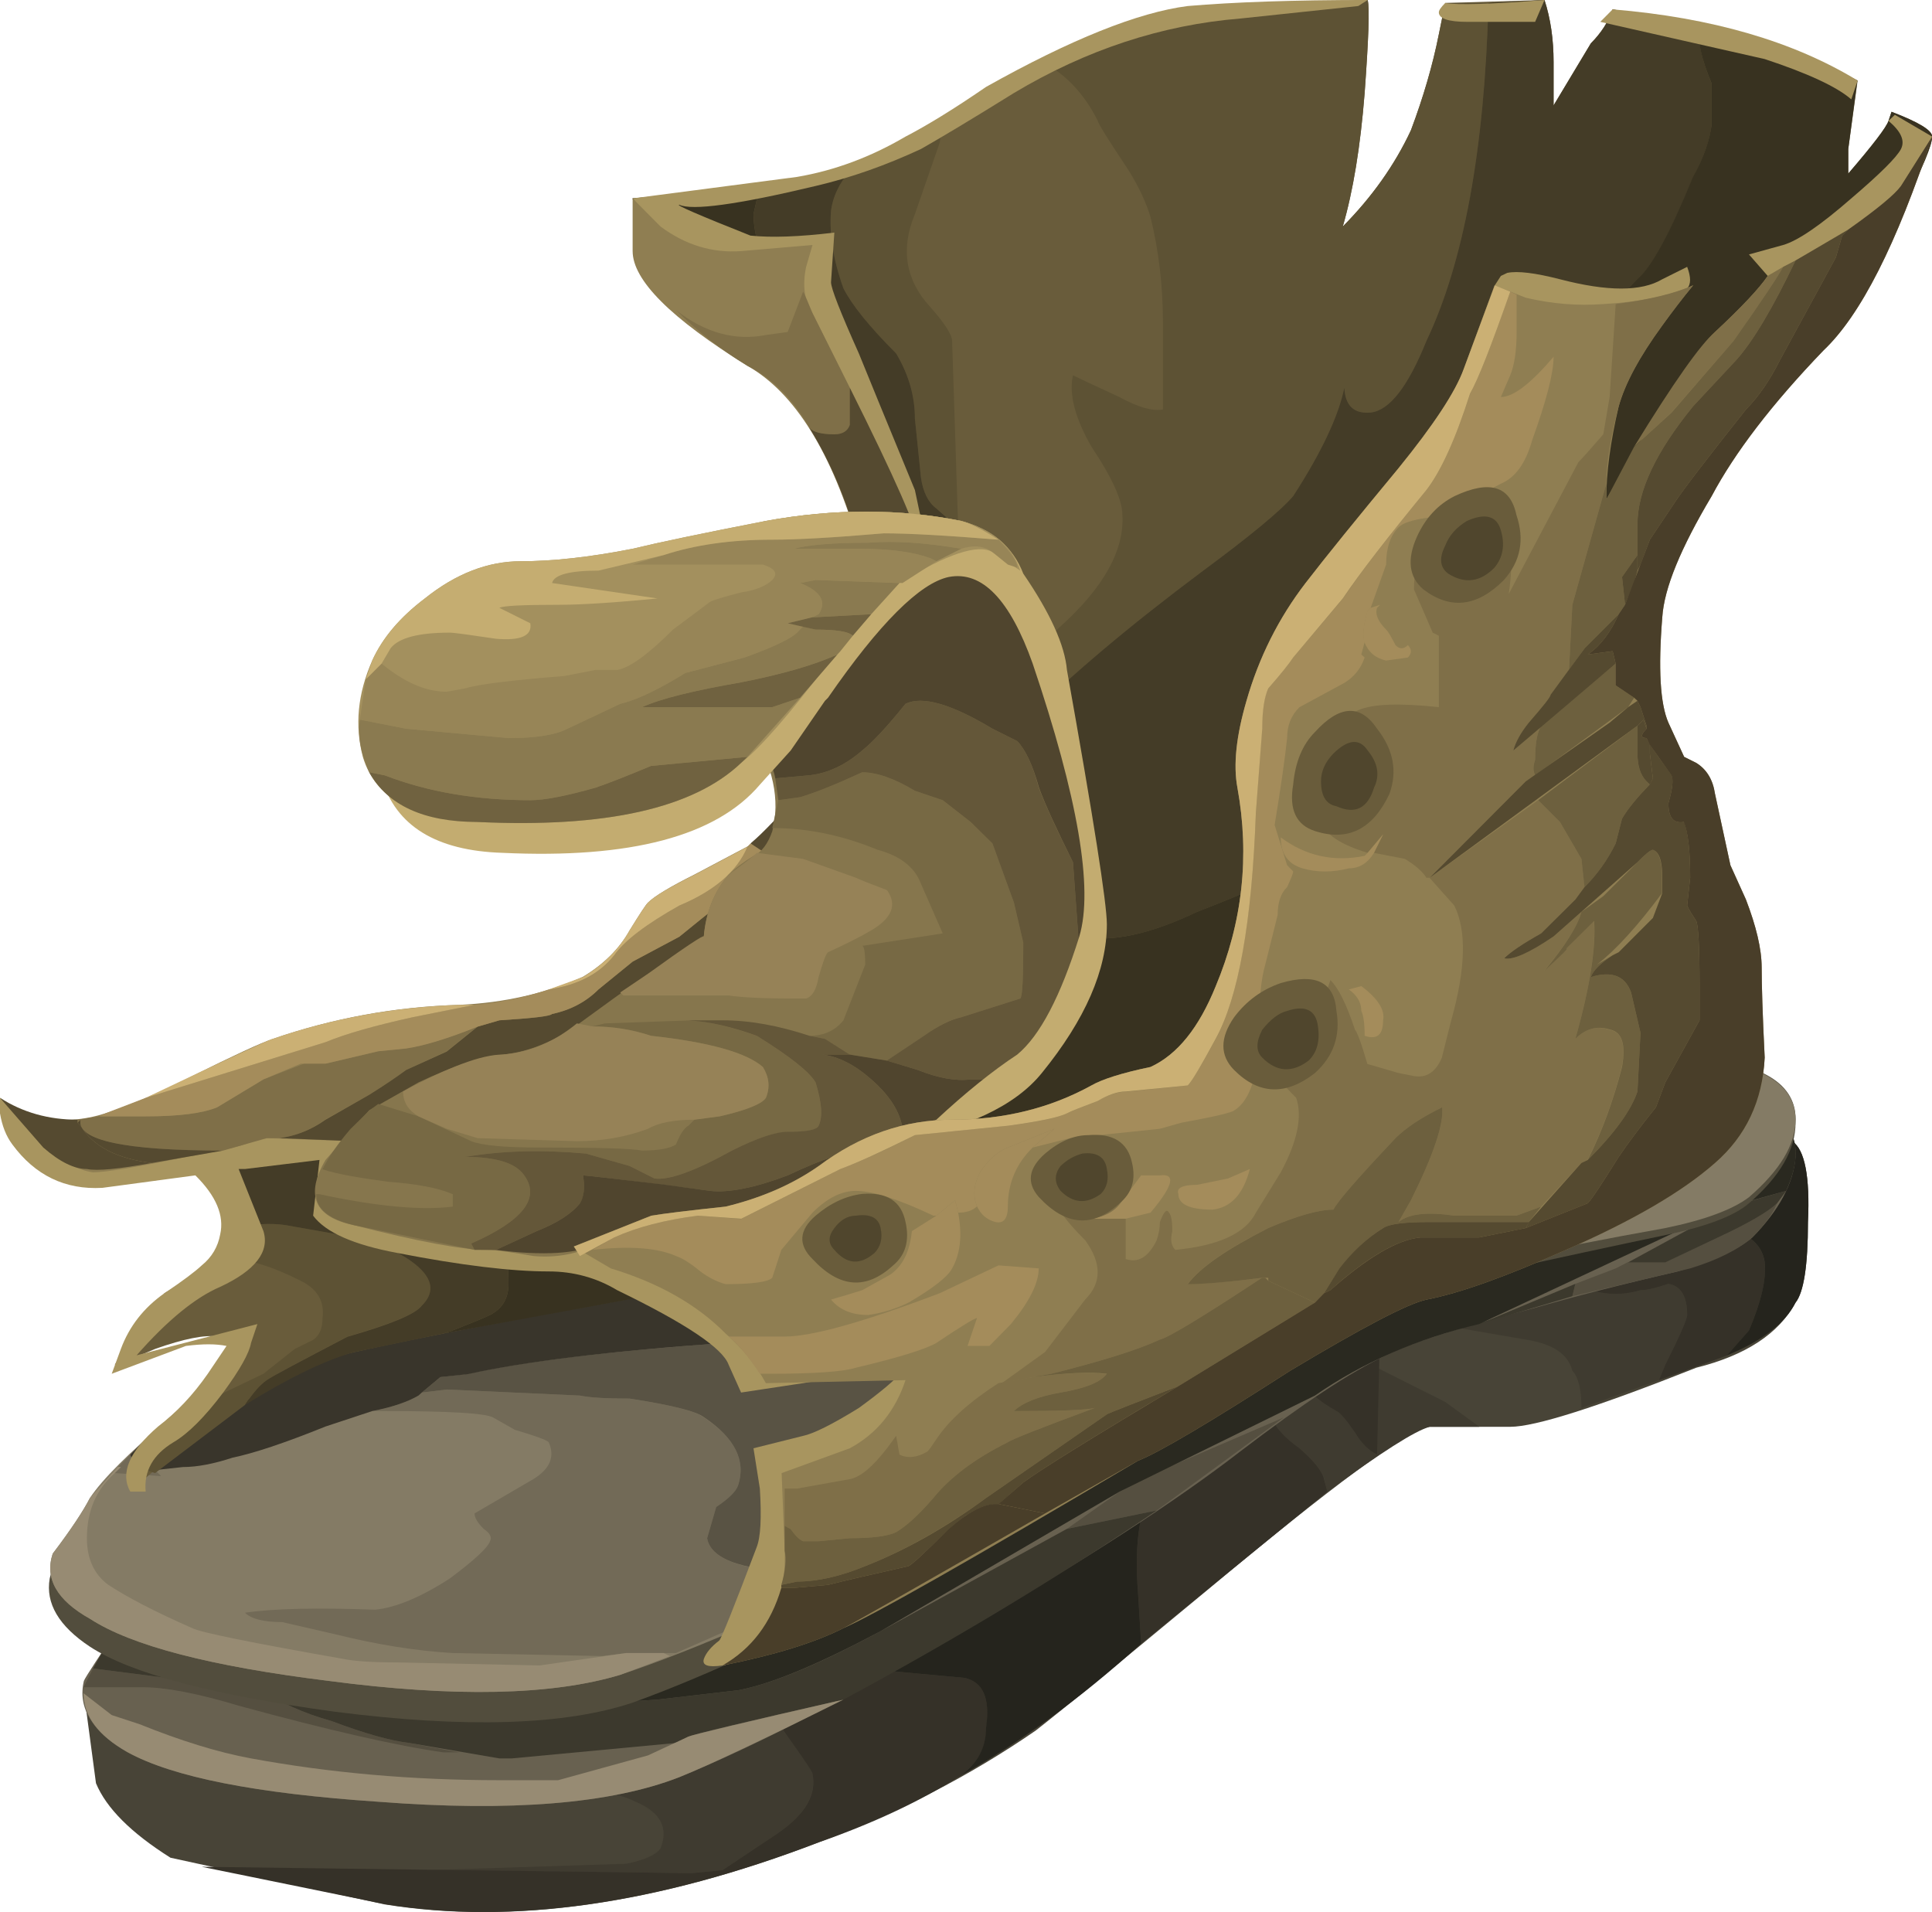 <?xml version="1.0" encoding="UTF-8" standalone="no"?>
<!-- Created with Inkscape (http://www.inkscape.org/) -->
<svg xmlns:inkscape="http://www.inkscape.org/namespaces/inkscape" xmlns:rdf="http://www.w3.org/1999/02/22-rdf-syntax-ns#" xmlns="http://www.w3.org/2000/svg" xmlns:xlink="http://www.w3.org/1999/xlink" xmlns:ns1="http://sozi.baierouge.fr" xmlns:cc="http://creativecommons.org/ns#" xmlns:sodipodi="http://sodipodi.sourceforge.net/DTD/sodipodi-0.dtd" xmlns:dc="http://purl.org/dc/elements/1.1/" id="svg2" xml:space="preserve" viewBox="0 0 31.15 30.826" version="1.1" inkscape:version="0.91 r13725">
  <g id="g10" transform="matrix(1.25 0 0 -1.25 0 30.826)">
    <g id="g12">
      <path id="path14" style="fill-rule:evenodd;fill:#484437" d="m20.602 9.102 1.16 0.52c0.773 0.316 1.226 0.425 1.359 0.316 0.156-0.105 0.227-0.449 0.199-1.039 0-0.559-0.054-0.906-0.16-1.039-0.215-0.399-0.64-0.68-1.281-0.84-1.281-0.508-2.078-0.762-2.399-0.762h-1.042c-0.293-0.05-1.25-0.757-2.879-2.117-1.094-0.906-1.825-1.508-2.2-1.801-0.851-0.586-1.785-1.066-2.8-1.441-2.079-0.801-3.946-1.066-5.598-0.801l-2.762 0.602c-0.508 0.32-0.828 0.64-0.961 0.961l-0.16 1.199 0.883 0.48c0.398 0.266 0.769 0.508 1.117 0.719 0.641 0.402 1.149 0.613 1.52 0.641l16.004 4.402z" inkscape:connector-curvature="0"/>
      <path id="path16" style="fill-rule:evenodd;fill:#3f3b30" d="m17.238 6.461c0.055-0.027 0.137-0.121 0.242-0.281 0.082-0.133 0.172-0.226 0.282-0.281v1.121l0.879-0.441 0.441-0.321h-0.641c-0.187-0.05-0.629-0.332-1.32-0.839l-0.039 0.16c-0.027 0.109-0.133 0.242-0.32 0.402-0.188 0.133-0.309 0.266-0.36 0.398l-0.043 0.122c-0.027 0.054 0.016 0.132 0.121 0.238 0.079 0.109 0.145 0.176 0.2 0.203l0.121 0.039v-0.121c0.051-0.133 0.199-0.266 0.437-0.399z" inkscape:connector-curvature="0"/>
      <path id="path18" style="fill-rule:evenodd;fill:#3f3b30" d="m8.52 0.821c0.105 0.265 0 0.465-0.321 0.601-0.211 0.106-0.597 0.184-1.16 0.239-0.691 0.078-1.133 0.16-1.32 0.238-0.16 0.055-0.239 0.16-0.239 0.32 0.028 0.082 0.106 0.133 0.239 0.16l0.722 0.161c0.321 0.082 0.758 0.293 1.321 0.64 0.531 0.242 1.343 0.559 2.437 0.961l-0.121-1.402c-0.078-0.133-0.051-0.289 0.082-0.477 0.215-0.293 0.32-0.453 0.32-0.48 0.051-0.27-0.093-0.52-0.441-0.762l-0.719-0.48-0.398-0.039-3.402 0.039 2.558 0.082c0.242 0.05 0.387 0.117 0.442 0.199z" inkscape:connector-curvature="0"/>
      <path id="path20" style="fill-rule:evenodd;fill:#3f3b30" d="m19.641 8.059 0.48 0.16c0.348-0.238 0.691-0.304 1.039-0.199 0.082 0 0.199 0.027 0.36 0.082 0.16-0.027 0.242-0.16 0.242-0.402 0-0.051-0.094-0.266-0.282-0.641l-0.082-0.199-1-0.359c0 0.238-0.039 0.398-0.117 0.48-0.054 0.215-0.254 0.348-0.601 0.402l-1.84 0.317 0.039 0.121 0.16 0.039 1 0.082 0.602 0.117z" inkscape:connector-curvature="0"/>
      <path id="path22" style="fill-rule:evenodd;fill:#353128" d="m17.879 7.821-0.078-0.281-0.039-1.641c-0.11 0.055-0.203 0.148-0.282 0.281-0.109 0.16-0.187 0.254-0.242 0.281-0.238 0.133-0.386 0.266-0.437 0.399v0.121l-0.121-0.043c-0.055-0.023-0.121-0.09-0.2-0.199-0.109-0.106-0.148-0.184-0.121-0.238l0.039-0.122c0.055-0.132 0.176-0.265 0.364-0.398 0.183-0.16 0.293-0.293 0.316-0.398l0.043-0.161-2.402-1.961-0.039 0.641c-0.055 0.692 0.027 1.172 0.242 1.438 0.266 0.375 0.824 0.843 1.68 1.402 0.476 0.426 0.773 0.664 0.878 0.719l0.399 0.16z" inkscape:connector-curvature="0"/>
      <path id="path24" style="fill-rule:evenodd;fill:#353128" d="m10.398 6.301 2.161 0.598-1.438-3.758 1.32-0.121c0.239-0.051 0.332-0.266 0.282-0.637 0-0.269-0.121-0.484-0.364-0.644-0.504-0.317-1.105-0.598-1.797-0.84-2.082-0.797-3.949-1.066-5.601-0.797l-2.359 0.481 6.32-0.082 0.398 0.039 0.719 0.48c0.348 0.242 0.496 0.492 0.441 0.762 0 0.023-0.105 0.183-0.32 0.48-0.133 0.184-0.16 0.344-0.082 0.477l0.32 3.562z" inkscape:connector-curvature="0"/>
      <path id="path26" style="fill-rule:evenodd;fill:#353128" d="m22.762 8.379c0.023-0.21-0.043-0.507-0.203-0.878l-0.278-0.321-0.883-0.32 0.082 0.199c0.188 0.375 0.282 0.59 0.282 0.641 0 0.242-0.082 0.375-0.242 0.402-0.161-0.055-0.282-0.082-0.36-0.082-0.348-0.105-0.691-0.039-1.039 0.199l1.559 0.52 0.16 0.082c0.215 0.055 0.398 0.039 0.558-0.039 0.215-0.082 0.336-0.215 0.364-0.403z" inkscape:connector-curvature="0"/>
      <path id="path28" style="fill-rule:evenodd;fill:#25241d" d="m17.48 7.661c-0.105-0.055-0.402-0.293-0.878-0.719-0.856-0.559-1.414-1.027-1.68-1.402-0.215-0.266-0.297-0.746-0.242-1.438l0.039-0.641c-0.797-0.722-1.586-1.292-2.36-1.722 0.243 0.16 0.36 0.375 0.36 0.644 0.054 0.371-0.039 0.586-0.281 0.637l-1.317 0.121 1.438 3.758 8.043 2.203 1.16 0.52c0.773 0.316 1.226 0.425 1.359 0.316 0.156-0.105 0.227-0.449 0.199-1.039 0-0.559-0.054-0.906-0.16-1.039-0.133-0.266-0.426-0.492-0.883-0.68l0.282 0.321c0.16 0.375 0.226 0.668 0.203 0.882-0.028 0.184-0.149 0.317-0.364 0.399-0.16 0.078-0.343 0.094-0.558 0.039l-0.16-0.082-2.039-0.68-0.602-0.117-1-0.082-0.16-0.039-0.399-0.16z" inkscape:connector-curvature="0"/>
      <path id="path30" style="fill-rule:evenodd;fill:#686150" d="m17.762 9.54c1.89 0.668 3.265 0.988 4.117 0.961 0.883-0.028 1.309-0.282 1.281-0.762-0.027-0.344-0.215-0.692-0.558-1.039-0.188-0.16-0.508-0.305-0.961-0.438-0.696-0.16-1.321-0.32-1.879-0.48-0.934-0.242-1.563-0.442-1.883-0.602-0.453-0.211-1.078-0.625-1.879-1.238-0.828-0.641-2-1.402-3.52-2.281-1.492-0.879-2.734-1.52-3.718-1.922-0.883-0.344-2.176-0.449-3.883-0.317-1.57 0.106-2.652 0.317-3.238 0.641-0.453 0.266-0.641 0.57-0.559 0.918 0.023 0.055 0.199 0.32 0.52 0.801 0.16 0.265 0.519 0.652 1.078 1.156 0.586 0.563 1.082 0.934 1.48 1.121 1.227 0.586 2.32 1.027 3.281 1.32l5.758 0.602c0.321 0.051 0.774 0.172 1.36 0.359 0.269 0.082 1.336 0.481 3.203 1.2z" inkscape:connector-curvature="0"/>
      <path id="path32" style="fill-rule:evenodd;fill:#554f40" d="m14.441 5.422 0.36 0.2 1.758 0.757-1.637-1.199-1.16-0.238 0.679 0.48z" inkscape:connector-curvature="0"/>
      <path id="path34" style="fill-rule:evenodd;fill:#554f40" d="m4.16 6.059c1.305 0.59 2.332 1 3.078 1.242l-5.636-3.562 1.636 1.683c0.321 0.266 0.629 0.477 0.922 0.637z" inkscape:connector-curvature="0"/>
      <path id="path36" style="fill-rule:evenodd;fill:#554f40" d="m22.922 9.141c-0.055-0.133-0.16-0.281-0.32-0.441-0.188-0.16-0.454-0.293-0.801-0.399l-1.52-0.359 0.039 0.16 0.52 0.199 0.16 0.082h0.48l0.68 0.317c0.399 0.187 0.652 0.336 0.762 0.441z" inkscape:connector-curvature="0"/>
      <path id="path38" style="fill-rule:evenodd;fill:#554f40" d="m5.281 2.18 0.641-0.121h-0.203c-0.586 0.082-1.465 0.281-2.641 0.602-0.531 0.16-0.945 0.238-1.238 0.238h-0.762l0.121 0.242 2.199-0.281c0.215-0.16 0.508-0.293 0.883-0.399 0.426-0.16 0.758-0.253 1-0.281z" inkscape:connector-curvature="0"/>
      <path id="path40" style="fill-rule:evenodd;fill:#3c392d" d="m20.281 7.942-1.203-0.359 1.242 0.519-0.039-0.16z" inkscape:connector-curvature="0"/>
      <path id="path42" style="fill-rule:evenodd;fill:#3c392d" d="m6.641 3.54-3.282-0.641 0.039-0.039-2.199 0.281 0.321 0.559 0.082 0.039 5.636 3.562 0.203 0.078 2.719 0.282-3.519-4.121z" inkscape:connector-curvature="0"/>
      <path id="path44" style="fill-rule:evenodd;fill:#3c392d" d="m21 8.379 1.32 0.719 0.719 0.203-0.117-0.16c-0.11-0.105-0.36-0.254-0.762-0.441l-0.68-0.321h-0.48z" inkscape:connector-curvature="0"/>
      <path id="path46" style="fill-rule:evenodd;fill:#3c392d" d="m13.762 4.942 1.16 0.238c-1.254-0.851-2.602-1.664-4.043-2.441-1.277-0.289-1.945-0.449-2-0.477l-0.16-0.082-2.117-0.199h-0.161l-1.16 0.199c-0.242 0.028-0.574 0.121-1 0.281-0.375 0.106-0.668 0.239-0.883 0.399l-0.039 0.039 3.282 0.641-0.602-0.68c0.082-0.051 0.309-0.078 0.68-0.078 0.508-0.082 1.093-0.094 1.761-0.043l1.04 0.121c0.425 0.078 1.039 0.332 1.839 0.762l2.403 1.32z" inkscape:connector-curvature="0"/>
      <path id="path48" style="fill-rule:evenodd;fill:#2a2920" d="m19.078 7.583c-0.797-0.188-1.504-0.497-2.117-0.922l-2.52-1.239-3.082-1.8c-0.8-0.426-1.414-0.684-1.839-0.762l-1.04-0.121c-0.668-0.051-1.253-0.039-1.761 0.043-0.371 0-0.598 0.027-0.68 0.078l4.121 4.801 3.039 0.32c0.321 0.055 0.774 0.172 1.36 0.359 0.269 0.082 1.336 0.481 3.203 1.2 1.89 0.668 3.265 0.988 4.117 0.961 1.121-0.028 1.508-0.426 1.16-1.2l-0.719-0.199-3.242-1.519z" inkscape:connector-curvature="0"/>
      <path id="path50" style="fill-rule:evenodd;fill:#978b73" d="m8.359 2.02 0.52 0.242c0.055 0.024 0.723 0.184 2 0.477-1.012-0.504-1.719-0.84-2.117-1-0.883-0.344-2.176-0.449-3.883-0.317-1.574 0.106-2.652 0.317-3.238 0.641-0.375 0.211-0.563 0.465-0.563 0.758l0.363-0.281 0.36-0.118c0.531-0.214 1.011-0.363 1.437-0.441 1.016-0.187 2.082-0.281 3.203-0.281h0.758l1.16 0.32z" inkscape:connector-curvature="0"/>
      <path id="path52" style="fill-rule:evenodd;fill:#524d3d" d="m17.359 10.141c2.028 0.641 3.493 0.934 4.403 0.879 0.957-0.051 1.426-0.332 1.398-0.84 0-0.347-0.199-0.691-0.601-1.039-0.184-0.16-0.532-0.293-1.039-0.402-0.747-0.156-1.426-0.305-2.04-0.438-1.015-0.242-1.679-0.425-2-0.562-0.507-0.184-1.175-0.57-2-1.156-0.855-0.641-2.054-1.36-3.601-2.161-1.52-0.8-2.758-1.375-3.719-1.722-0.883-0.293-2.16-0.332-3.84-0.117-1.574 0.214-2.629 0.492-3.16 0.839-0.402 0.266-0.574 0.559-0.519 0.879 0.027 0.133 0.171 0.403 0.437 0.801 0.137 0.238 0.524 0.598 1.16 1.078 0.641 0.481 1.16 0.801 1.563 0.961 1.387 0.586 2.437 0.973 3.16 1.16l5.68 0.438c0.187 0 0.652 0.094 1.398 0.281 0.27 0.082 1.375 0.453 3.32 1.121z" inkscape:connector-curvature="0"/>
      <path id="path54" style="fill-rule:evenodd;fill:#847b65" d="m17.32 10.18c2.028 0.614 3.492 0.895 4.399 0.84 0.961-0.051 1.441-0.32 1.441-0.801 0-0.32-0.199-0.652-0.601-1-0.211-0.16-0.571-0.293-1.079-0.398-0.746-0.133-1.425-0.266-2.042-0.399-1.04-0.214-1.719-0.386-2.04-0.523-0.507-0.184-1.171-0.57-2-1.16-0.878-0.586-2.093-1.266-3.64-2.039-1.547-0.774-2.797-1.321-3.758-1.641-0.879-0.265-2.133-0.293-3.762-0.078-1.519 0.188-2.543 0.453-3.078 0.801-0.426 0.238-0.586 0.519-0.48 0.84 0.242 0.316 0.398 0.558 0.48 0.718 0.16 0.243 0.508 0.586 1.039 1.039 0.563 0.454 1.039 0.762 1.442 0.922 1.144 0.508 2.199 0.879 3.16 1.121l5.719 0.399c0.214 0 0.679 0.094 1.402 0.281 0.293 0.078 1.426 0.438 3.398 1.078z" inkscape:connector-curvature="0"/>
      <path id="path56" style="fill-rule:evenodd;fill:#726a57" d="m1.68 5.899 0.082-0.199h0.238l0.078-0.078-0.598 0.039 0.079 0.078h-0.039l0.16 0.16z" inkscape:connector-curvature="0"/>
      <path id="path58" style="fill-rule:evenodd;fill:#726a57" d="m4.801 6.461c0.265 0.051 0.465 0.122 0.597 0.2l0.043 0.039 0.321 0.039 1.718-0.078c0.133-0.028 0.348-0.039 0.641-0.039 0.531-0.082 0.852-0.161 0.957-0.243 0.402-0.265 0.547-0.558 0.442-0.878-0.028-0.082-0.122-0.176-0.282-0.282l-0.117-0.398c0.051-0.293 0.52-0.442 1.399-0.442h0.558l-2.359-1.039h-0.641l-0.316-0.039-1.922 0.039c-0.481 0.028-0.985 0.11-1.52 0.243l-0.679 0.156c-0.243 0-0.403 0.043-0.481 0.121 0.371 0.055 0.934 0.066 1.68 0.039 0.265 0.027 0.586 0.16 0.961 0.402 0.32 0.239 0.492 0.399 0.519 0.481 0.028 0.051 0 0.105-0.082 0.16-0.078 0.078-0.117 0.144-0.117 0.199l0.758 0.442c0.215 0.132 0.281 0.289 0.199 0.476-0.023 0.027-0.172 0.082-0.437 0.16l-0.282 0.16c-0.105 0.055-0.574 0.082-1.398 0.082h-0.16z" inkscape:connector-curvature="0"/>
      <path id="path60" style="fill-rule:evenodd;fill:#595344" d="m7.48 6.661-1.718 0.078-0.321-0.039 0.239 0.199 0.359 0.043c0.723 0.16 1.828 0.293 3.32 0.398 1.094 0.11 1.934 0.321 2.52 0.641 0.215 0.133 0.336 0.293 0.359 0.48-0.211 0.133-0.465 0.172-0.758 0.122l-1.718 0.039 2.758 0.199c0.214 0 0.679 0.094 1.402 0.281l0.879 0.281c0.347-0.214 0.586-0.429 0.719-0.64 0.105-0.16 0.16-0.492 0.16-1-0.055-0.426-0.133-0.746-0.242-0.961l-0.04-0.043c-1.144-0.746-2.586-1.531-4.32-2.356h-0.558c-0.879 0-1.348 0.145-1.399 0.438l0.117 0.402c0.16 0.106 0.254 0.199 0.282 0.278 0.105 0.32-0.04 0.613-0.442 0.882-0.105 0.078-0.426 0.157-0.957 0.239-0.293 0-0.508 0.011-0.641 0.039z" inkscape:connector-curvature="0"/>
      <path id="path62" style="fill-rule:evenodd;fill:#39352b" d="m2 5.7h-0.238l-0.082 0.199c0.746 0.75 1.398 1.215 1.961 1.402 1.144 0.508 2.199 0.879 3.16 1.121l4.679 0.161c0.293 0.05 0.547 0.011 0.758-0.122-0.023-0.187-0.144-0.347-0.359-0.48-0.586-0.32-1.426-0.535-2.52-0.641-1.492-0.105-2.597-0.242-3.32-0.402l-0.359-0.039-0.239-0.199-0.043-0.039c-0.132-0.078-0.332-0.149-0.597-0.2l-0.602-0.199c-0.531-0.215-0.933-0.347-1.199-0.402-0.238-0.078-0.453-0.121-0.641-0.121l-0.359-0.039z" inkscape:connector-curvature="0"/>
      <path id="path64" style="fill-rule:evenodd;fill:#978b73" d="m1.16 5.34 0.36 0.399h0.039l-0.079-0.078c-0.242-0.215-0.359-0.492-0.359-0.84 0-0.266 0.094-0.469 0.277-0.602 0.243-0.16 0.602-0.347 1.082-0.558 0.106-0.055 0.758-0.188 1.961-0.399 0.133-0.027 0.36-0.043 0.68-0.043l1.84-0.039 1.117 0.16h0.481l0.082-0.039-0.641-0.242c-0.879-0.265-2.133-0.293-3.762-0.078-1.519 0.188-2.543 0.453-3.078 0.801-0.426 0.238-0.586 0.519-0.48 0.84 0.242 0.32 0.398 0.558 0.48 0.718z" inkscape:connector-curvature="0"/>
      <path id="path66" style="fill-rule:evenodd;fill:#695c3b" d="m24.398 23.219c0.348-0.133 0.524-0.238 0.524-0.32 0-0.105-0.121-0.398-0.363-0.879-0.293-0.531-0.586-0.934-0.879-1.199-0.668-0.559-1.375-1.305-2.121-2.238-0.797-1.282-1.25-1.922-1.36-1.922-0.078-0.028-0.652-0.668-1.719-1.922-0.535-0.637-1.066-1.278-1.601-1.918l-0.277-1.801c-1.735-1.012-2.68-1.519-2.84-1.519h-0.961l-0.84-0.602c-0.133-0.105-1.199-0.398-3.199-0.879-1.977-0.348-3.375-0.613-4.203-0.801-0.797-0.183-1.758-0.785-2.879-1.797 0.027 0.344 0.148 0.571 0.359 0.68 0.242 0.106 0.602 0.547 1.082 1.32h-0.32c-0.16 0.024-0.426-0.027-0.801-0.16-0.188-0.082-0.359-0.148-0.52-0.203l0.641 0.922c0.078 0.051 0.348 0.188 0.801 0.398 0.105 0.028 0.144 0.11 0.117 0.243-0.051 0.211-0.105 0.398-0.16 0.558-0.106 0.348-0.414 0.586-0.918 0.719l2.32 0.961 0.559-0.199c1.066-0.293 2.094-0.16 3.082 0.398 0.824 0.481 1.41 1.188 1.758 2.121l1.879 0.84 0.48-0.32 0.563 1.719c0 0.054-0.149 0.496-0.442 1.32-0.293 0.828-0.48 1.308-0.558 1.441l-1.84 2.481c-0.321 0.133-0.668 0.359-1.043 0.679-0.321 0.293-0.492 0.493-0.52 0.602l-0.039 0.16h0.602c0.531 0.027 1.117 0.117 1.758 0.277 0.64 0.161 1.148 0.36 1.519 0.602 0.242 0.133 0.613 0.375 1.121 0.719 0.906 0.562 2.067 0.867 3.481 0.922l1 0.039c0.027-0.106 0.011-0.508-0.039-1.2-0.055-0.695-0.149-1.265-0.282-1.722 0.371 0.375 0.668 0.789 0.879 1.242 0.16 0.426 0.281 0.84 0.36 1.238l0.082 0.403 1.281 0.039c0.078-0.239 0.117-0.508 0.117-0.801v-0.559l0.481 0.801c0.132 0.133 0.226 0.277 0.281 0.438l1.879-0.399c0.535-0.187 0.961-0.359 1.281-0.519l-0.121-0.883v-0.317c0.32 0.372 0.492 0.598 0.519 0.68l0.039 0.117z" inkscape:connector-curvature="0"/>
      <path id="path68" style="fill-rule:evenodd;fill:#5d5234" d="m10.879 20.942c-0.133 0.371-0.184 0.707-0.16 1 0.027 0.211 0.136 0.414 0.32 0.598 0.453 0.132 0.828 0.308 1.121 0.519l-0.039-0.238-0.32-0.922c-0.188-0.453-0.121-0.852 0.199-1.199 0.188-0.211 0.281-0.36 0.281-0.438l0.078-2.402-0.281 0.242c-0.105 0.078-0.172 0.211-0.199 0.399l-0.078 0.761c0 0.293-0.082 0.571-0.242 0.84-0.344 0.344-0.571 0.625-0.68 0.84z" inkscape:connector-curvature="0"/>
      <path id="path70" style="fill-rule:evenodd;fill:#5d5234" d="m16.641 24.622 1 0.039c0.027-0.106 0.011-0.508-0.039-1.2-0.055-0.695-0.149-1.265-0.282-1.722 0.371 0.375 0.668 0.789 0.879 1.242 0.16 0.426 0.281 0.84 0.36 1.238l0.082 0.403h0.558c-0.051-1.895-0.32-3.348-0.801-4.36-0.238-0.59-0.476-0.894-0.718-0.922-0.215-0.019-0.328 0.086-0.34 0.321-0.074-0.364-0.293-0.832-0.66-1.399-0.16-0.187-0.547-0.508-1.16-0.961-0.961-0.718-1.719-1.359-2.282-1.922l-0.679-2.48c-0.293-0.266-0.508-0.586-0.641-0.957-0.184-0.481-0.277-0.961-0.277-1.441l-0.243 0.16c-0.21 0.16-0.48 0.453-0.8 0.879l-1.039 1.402 0.121 0.238 1.879 0.84 0.48-0.32 0.559 1.722-0.438 1.36 0.238 0.238 0.161-0.641c0.214-0.398 0.586-0.332 1.121 0.204 0.558 0.503 0.824 0.984 0.797 1.437 0 0.188-0.133 0.481-0.399 0.879-0.215 0.375-0.293 0.684-0.238 0.922 0.051-0.027 0.25-0.121 0.598-0.281 0.242-0.133 0.425-0.184 0.562-0.161v1.122c0 0.48-0.055 0.933-0.16 1.359-0.055 0.187-0.149 0.387-0.281 0.601-0.266 0.399-0.399 0.614-0.399 0.641-0.16 0.32-0.375 0.559-0.64 0.719l0.039 0.078c0.906 0.43 1.933 0.668 3.082 0.723z" inkscape:connector-curvature="0"/>
      <path id="path72" style="fill-rule:evenodd;fill:#5d5234" d="m3.879 8.141c-0.371 0.188-0.68 0.281-0.918 0.281 0.078 0.051 0.094 0.184 0.039 0.399 0.266 0.051 0.492 0.066 0.68 0.039l1.121-0.199c0.691-0.293 0.906-0.575 0.64-0.84-0.082-0.106-0.402-0.238-0.961-0.399-0.613-0.32-0.96-0.507-1.039-0.562-0.082-0.051-0.175-0.16-0.281-0.32l-1.16-0.879-0.238 0.078c0.05 0.16 0.144 0.281 0.277 0.363 0.106 0.024 0.254 0.16 0.441 0.399l0.918 0.441 0.403 0.32 0.238 0.117c0.082 0.055 0.121 0.149 0.121 0.282 0.028 0.215-0.066 0.375-0.281 0.48z" inkscape:connector-curvature="0"/>
      <path id="path74" style="fill-rule:evenodd;fill:#5d5234" d="m6.32 10.262c-0.398 0.16-0.879 0.266-1.441 0.321l-1.117 0.078 0.519 0.199 0.559-0.199c0.508-0.133 1.082-0.16 1.719-0.078l0.402-0.243-0.121-0.32-0.52 0.242z" inkscape:connector-curvature="0"/>
      <path id="path76" style="fill-rule:evenodd;fill:#443c27" d="m8.961 8.583 0.32-0.442-0.402-0.082c0.055 0.11 0.082 0.281 0.082 0.524z" inkscape:connector-curvature="0"/>
      <path id="path78" style="fill-rule:evenodd;fill:#443c27" d="m6.32 10.262 0.52-0.242-0.52-1.48c0.16 0.132 0.239-0.012 0.239-0.438 0-0.187-0.079-0.32-0.239-0.402-0.054-0.028-0.215-0.094-0.48-0.199l-0.121-0.04-1.16-0.242c-0.371-0.105-0.84-0.332-1.399-0.679 0.106 0.16 0.199 0.265 0.281 0.32 0.079 0.055 0.426 0.238 1.039 0.559 0.559 0.16 0.879 0.292 0.961 0.402 0.266 0.265 0.051 0.547-0.64 0.84l-1.121 0.199c-0.188 0.027-0.414 0.016-0.68-0.039l-0.121 0.359c-0.106 0.348-0.414 0.586-0.918 0.719l1.801 0.762 1.117-0.078c0.562-0.055 1.043-0.161 1.441-0.321z" inkscape:connector-curvature="0"/>
      <path id="path80" style="fill-rule:evenodd;fill:#443c27" d="m10.52 22.379 0.519 0.161c-0.184-0.184-0.293-0.387-0.32-0.598-0.024-0.293 0.027-0.629 0.16-1 0.109-0.215 0.336-0.496 0.68-0.84 0.16-0.269 0.242-0.547 0.242-0.84l0.078-0.761c0.027-0.188 0.094-0.321 0.199-0.399l0.363-0.32c0.133-0.242 0.133-0.481 0-0.723l-0.281-0.277-0.558 1.398-1.641 2.199 0.039 0.082c0 0.161-0.039 0.399-0.121 0.719-0.106 0.293-0.16 0.535-0.16 0.719l0.082 0.363 0.719 0.117z" inkscape:connector-curvature="0"/>
      <path id="path82" style="fill-rule:evenodd;fill:#443c27" d="m11.961 8.899c-0.082-0.078-0.266-0.16-0.563-0.238l0.321 1.078v-0.078c0.082-0.239 0.254-0.426 0.519-0.559l-0.277-0.203z" inkscape:connector-curvature="0"/>
      <path id="path84" style="fill-rule:evenodd;fill:#443c27" d="m20.52 24.102c0.132 0.133 0.226 0.277 0.281 0.438l1.16-0.2-0.039-0.039c-0.027-0.16 0.023-0.402 0.156-0.718v-0.524c-0.023-0.211-0.105-0.437-0.238-0.68-0.293-0.718-0.531-1.16-0.719-1.32-0.641-0.664-1.226-1.613-1.762-2.84-0.187-0.425-0.507-1.05-0.961-1.879-0.132-0.48-0.371-0.894-0.718-1.238-0.293-0.16-0.492-0.308-0.602-0.441-0.105-0.133-0.199-0.348-0.277-0.641-0.082-0.293-0.16-0.492-0.242-0.598-0.051-0.082-0.426-0.253-1.118-0.523-0.613-0.293-1.121-0.398-1.519-0.316-0.11 0.023-0.281 0.117-0.52 0.277-0.187 0.16-0.363 0.226-0.523 0.199l-0.32-0.16 0.679 2.48c0.563 0.563 1.321 1.204 2.282 1.922 0.613 0.453 1 0.774 1.16 0.961 0.367 0.567 0.586 1.035 0.66 1.399 0.012-0.235 0.125-0.34 0.34-0.321 0.242 0.028 0.48 0.332 0.718 0.922 0.481 1.012 0.75 2.465 0.801 4.36l0.723 0.039c0.078-0.239 0.117-0.508 0.117-0.801v-0.559l0.481 0.801z" inkscape:connector-curvature="0"/>
      <path id="path86" style="fill-rule:evenodd;fill:#383220" d="m24.922 22.899c0-0.105-0.121-0.398-0.363-0.879-0.293-0.531-0.586-0.934-0.879-1.199-0.668-0.559-1.375-1.305-2.121-2.238-0.797-1.282-1.25-1.922-1.36-1.922-0.078-0.028-0.652-0.668-1.719-1.922-0.535-0.637-1.066-1.278-1.601-1.918l-0.277-1.801c-1.735-1.012-2.68-1.519-2.84-1.519h-0.961l-0.563-0.399c-0.265 0.133-0.437 0.32-0.519 0.559v0.078c-0.051 0.16-0.078 0.414-0.078 0.762 0 0.48 0.093 0.96 0.281 1.441 0.133 0.371 0.344 0.691 0.637 0.957l0.32 0.16c0.16 0.027 0.332-0.039 0.519-0.199 0.243-0.16 0.414-0.254 0.52-0.277 0.402-0.082 0.906 0.023 1.52 0.316 0.695 0.27 1.066 0.441 1.121 0.523 0.078 0.106 0.16 0.305 0.238 0.598 0.082 0.293 0.176 0.508 0.281 0.641 0.11 0.133 0.309 0.281 0.602 0.441 0.347 0.348 0.586 0.758 0.718 1.238 0.454 0.829 0.774 1.454 0.961 1.879 0.532 1.227 1.118 2.176 1.758 2.84 0.188 0.16 0.426 0.602 0.719 1.32 0.137 0.243 0.215 0.469 0.242 0.68v0.524c-0.133 0.316-0.187 0.558-0.16 0.718l0.039 0.039 0.719-0.199c0.535-0.187 0.961-0.359 1.281-0.519l-0.117-0.883v-0.317c0.32 0.372 0.492 0.598 0.519 0.68l0.039 0.117c0.348-0.133 0.524-0.238 0.524-0.32z" inkscape:connector-curvature="0"/>
      <path id="path88" style="fill-rule:evenodd;fill:#383220" d="m9.719 21.899c0-0.184 0.054-0.426 0.16-0.719 0.082-0.32 0.121-0.558 0.121-0.719l-0.039-0.082-0.199 0.282c-0.321 0.133-0.668 0.359-1.043 0.679-0.321 0.293-0.492 0.493-0.52 0.602l-0.039 0.16 1.641 0.16-0.082-0.363z" inkscape:connector-curvature="0"/>
      <path id="path90" style="fill-rule:evenodd;fill:#383220" d="m6.32 8.54 0.641 1.8 0.039 0.161c1.121-0.454 1.762-1 1.922-1.641l0.039-0.277c0-0.243-0.027-0.414-0.082-0.524l-0.117-0.039-3.043-0.559 0.121 0.04c0.265 0.105 0.426 0.171 0.48 0.199 0.16 0.082 0.239 0.215 0.239 0.402 0 0.426-0.079 0.57-0.239 0.438z" inkscape:connector-curvature="0"/>
      <path id="path92" style="fill-rule:evenodd;fill:#a8955f" d="m17.641 24.661-0.121-0.078-1.52-0.161c-1.012-0.082-1.988-0.402-2.922-0.961-0.558-0.347-0.957-0.585-1.199-0.722-0.453-0.211-0.906-0.371-1.359-0.477-1.012-0.242-1.598-0.32-1.758-0.242-0.055 0 0.25-0.133 0.918-0.398 0.265-0.028 0.625-0.016 1.082 0.039l-0.043-0.641c0-0.078 0.121-0.387 0.359-0.918 0.11-0.269 0.348-0.855 0.723-1.762l0.16-0.757-0.359-0.043-0.883 1.64-1.641 1.961c-0.105 0.028-0.293 0.199-0.558 0.52l-0.36 0.441 2.121 0.277c0.481 0.082 0.946 0.254 1.399 0.52 0.265 0.137 0.613 0.348 1.039 0.641 1.093 0.613 1.961 0.961 2.601 1.043 0.586 0.05 1.36 0.078 2.321 0.078z" inkscape:connector-curvature="0"/>
      <path id="path94" style="fill-rule:evenodd;fill:#a8955f" d="m19.922 24.661-0.121-0.282h-0.879c-0.242 0-0.363 0.043-0.363 0.122 0 0.027 0.027 0.066 0.082 0.121 0.16-0.028 0.586-0.016 1.281 0.039z" inkscape:connector-curvature="0"/>
      <path id="path96" style="fill-rule:evenodd;fill:#a8955f" d="m23.879 23.379c-0.184 0.161-0.559 0.336-1.117 0.52l-2.121 0.48 0.16 0.161c1.281-0.106 2.332-0.414 3.16-0.918l-0.082-0.243z" inkscape:connector-curvature="0"/>
      <path id="path98" style="fill-rule:evenodd;fill:#a8955f" d="m24.441 23.18 0.481-0.281-0.203-0.477c-0.051-0.109-0.293-0.347-0.719-0.722-0.426-0.371-0.691-0.571-0.801-0.598-0.105-0.055-0.199-0.066-0.277-0.043l-0.121 0.043-0.242 0.277 0.441 0.122c0.188 0.054 0.48 0.253 0.879 0.601 0.375 0.32 0.586 0.531 0.641 0.637 0.054 0.109 0 0.226-0.161 0.363l0.082 0.078z" inkscape:connector-curvature="0"/>
      <path id="path100" style="fill-rule:evenodd;fill:#a8955f" d="m21.441 21.059 0.321 0.16c0.05-0.133 0.05-0.226 0-0.277l-0.723-0.441-1.359-0.481-0.121 0.441-0.118 0.079-0.16 0.441 0.078 0.121 0.082 0.039c0.133 0.028 0.36 0 0.68-0.082 0.613-0.16 1.051-0.16 1.32 0z" inkscape:connector-curvature="0"/>
      <path id="path102" style="fill-rule:evenodd;fill:#a8955f" d="m4.398 10.821c0.11 0 0.536-0.188 1.282-0.559l1.398-0.84 2.16-0.601c0.055-0.027 0.469-0.121 1.242-0.281 0.801-0.161 1.36-0.321 1.68-0.481s0.508-0.414 0.559-0.758c0.027-0.132 0.015-0.375-0.039-0.718-0.028-0.188-0.309-0.696-0.84-1.524-1.414-1.226-2.254-1.851-2.52-1.879-0.187-0.027-0.265 0-0.242 0.082 0.027 0.078 0.094 0.16 0.199 0.239 0.028 0.027 0.188 0.425 0.481 1.199 0.054 0.133 0.066 0.386 0.043 0.761l-0.082 0.52 0.64 0.16c0.133 0.028 0.371 0.145 0.719 0.36 0.293 0.214 0.481 0.371 0.563 0.48 0.05 0.051-0.375 0-1.282-0.16l-0.8-0.121-0.161 0.359c-0.078 0.215-0.558 0.535-1.437 0.961-0.266 0.16-0.563 0.242-0.883 0.242-0.476 0-1.133 0.078-1.957 0.239-0.562 0.105-0.922 0.265-1.082 0.48l0.082 0.719-0.961-0.117h-0.082l0.32-0.801c0.082-0.266-0.105-0.508-0.558-0.719-0.32-0.137-0.68-0.43-1.078-0.883l1.558 0.403-0.082-0.243c-0.023-0.132-0.144-0.347-0.359-0.64-0.238-0.317-0.453-0.531-0.641-0.641-0.265-0.16-0.383-0.371-0.359-0.637h-0.199c-0.133 0.239-0.012 0.52 0.359 0.84 0.242 0.184 0.453 0.41 0.641 0.68l0.242 0.359c-0.137 0.028-0.309 0.028-0.524 0l-0.957-0.359 0.118 0.32c0.109 0.293 0.296 0.532 0.562 0.719 0.238 0.16 0.399 0.281 0.481 0.359 0.132 0.106 0.21 0.243 0.238 0.399 0.055 0.242-0.051 0.496-0.32 0.762l-1.2-0.161c-0.48-0.027-0.867 0.161-1.16 0.559-0.082 0.109-0.133 0.242-0.16 0.402v0.2l0.602-0.559c0.078-0.082 0.304-0.148 0.679-0.203 1.465 0.347 2.239 0.551 2.321 0.601l0.32 0.243c0.183 0.132 0.344 0.211 0.476 0.238z" inkscape:connector-curvature="0"/>
      <path id="path104" style="fill-rule:evenodd;fill:#8f7e52" d="m8.16 21.422v0.68l0.36-0.363c0.32-0.238 0.668-0.344 1.039-0.317l0.921 0.079-0.082-0.282c-0.05-0.238-0.023-0.437 0.082-0.597 0.907-1.817 1.36-2.801 1.36-2.961 0-0.746-0.078-1.586-0.238-2.52-0.243-1.547-0.641-2.586-1.204-3.121-0.906-0.851-1.824-1.453-2.757-1.801l-3.082-0.277-1.118 0.039c-0.109 0-0.175-0.016-0.203-0.043-0.078-0.051-0.359-0.117-0.84-0.199-0.636-0.133-1.039-0.199-1.199-0.199-0.187 0.027-0.398 0.132-0.64 0.32l-0.559 0.641c0.398-0.293 0.855-0.36 1.359-0.2 0.266 0.082 0.641 0.239 1.121 0.481 0.532 0.265 0.879 0.426 1.04 0.48 0.773 0.266 1.574 0.414 2.402 0.438 0.586 0.027 1.117 0.148 1.598 0.363 0.265 0.16 0.468 0.359 0.601 0.598 0.133 0.215 0.211 0.336 0.238 0.359 0.082 0.082 0.282 0.203 0.602 0.363l0.68 0.36c0.16 0.105 0.425 0.386 0.8 0.84 0.692 0.906 0.907 1.918 0.637 3.039-0.344 1.199-0.824 1.972-1.437 2.32-0.989 0.613-1.481 1.105-1.481 1.48z" inkscape:connector-curvature="0"/>
      <path id="path106" style="fill-rule:evenodd;fill:#7f6f48" d="m11.16 17.141 0.039 0.039 0.641 0.242c-0.106-1.683-0.305-2.976-0.602-3.882-0.183 0.32-0.359 0.562-0.519 0.722-0.078 0.133-0.184 0.227-0.321 0.278l0.043 0.043c0.637 0.851 0.879 1.703 0.719 2.558z" inkscape:connector-curvature="0"/>
      <path id="path108" style="fill-rule:evenodd;fill:#7f6f48" d="m4.762 10.54-0.563-0.317c-0.187-0.137-0.387-0.215-0.597-0.242h-0.161l-0.562-0.16c-1.277 0-1.891 0.133-1.84 0.402l-0.039-0.043v0.039l0.281 0.043h0.598c0.426 0 0.734 0.039 0.922 0.117l0.597 0.36 0.524 0.203h0.277l0.68 0.16 0.359 0.039c0.215 0.028 0.524 0.121 0.922 0.281l-0.398-0.32-0.524-0.242c-0.105-0.078-0.265-0.188-0.476-0.32z" inkscape:connector-curvature="0"/>
      <path id="path110" style="fill-rule:evenodd;fill:#7f6f48" d="m10.16 20.379 0.199 0.52c0.028-0.051 0.067-0.145 0.121-0.277l0.481-0.961v-0.481c-0.027-0.078-0.094-0.121-0.199-0.121-0.16 0-0.27 0.027-0.321 0.082-0.214 0.375-0.48 0.641-0.8 0.801-0.348 0.211-0.653 0.453-0.922 0.719 0.375-0.293 0.761-0.399 1.16-0.321l0.281 0.039z" inkscape:connector-curvature="0"/>
      <path id="path112" style="fill-rule:evenodd;fill:#554a30" d="m10.961 19.18v0.481c0.586-1.172 0.879-1.84 0.879-2v-0.239l-0.641-0.242-0.039-0.039-0.082 0.481c-0.156 0.586-0.371 1.093-0.637 1.519 0.051-0.055 0.161-0.082 0.321-0.082 0.105 0 0.172 0.043 0.199 0.121z" inkscape:connector-curvature="0"/>
      <path id="path114" style="fill-rule:evenodd;fill:#554a30" d="m2.879 9.821-0.918-0.16c-0.453 0.054-0.762 0.215-0.922 0.48l-0.039 0.039 0.039 0.039c-0.051-0.265 0.563-0.398 1.84-0.398z" inkscape:connector-curvature="0"/>
      <path id="path116" style="fill-rule:evenodd;fill:#554a30" d="m7.641 10.219-3.082-0.277-0.957 0.039c0.21 0.027 0.41 0.105 0.597 0.238l0.563 0.321c0.211 0.132 0.371 0.242 0.476 0.32l0.524 0.238 0.398 0.321 0.281 0.082c0.426 0.027 0.653 0.05 0.68 0.082 0.238 0.05 0.438 0.156 0.598 0.316l0.441 0.359 0.602 0.321c0.426 0.347 0.664 0.535 0.718 0.562 0.375 0.133 0.52 0.293 0.442 0.481l-0.242 0.16c0.16 0.133 0.398 0.383 0.718 0.758 0.137-0.055 0.243-0.149 0.321-0.282 0.16-0.16 0.336-0.398 0.519-0.718-0.238-0.746-0.519-1.254-0.84-1.52-0.906-0.851-1.824-1.453-2.757-1.801z" inkscape:connector-curvature="0"/>
      <path id="path118" style="fill-rule:evenodd;fill:#554a30" d="m1.039 10.141c0.16-0.265 0.469-0.426 0.922-0.48-0.43-0.078-0.707-0.106-0.84-0.078-0.16 0-0.348 0.089-0.562 0.277l-0.559 0.641c0.293-0.188 0.625-0.282 1-0.282v-0.039l0.039-0.039z" inkscape:connector-curvature="0"/>
      <path id="path120" style="fill-rule:evenodd;fill:#a48c5b" d="m4.199 11.219c0.266 0.11 0.641 0.215 1.121 0.321l0.801 0.16c0.32 0.027 0.641 0.094 0.957 0.199 0.375 0.055 0.656 0.199 0.844 0.441 0.133 0.188 0.41 0.399 0.84 0.641 0.449 0.184 0.746 0.438 0.879 0.758l0.039 0.043 0.242-0.16c0.078-0.188-0.067-0.348-0.442-0.481-0.054-0.027-0.292-0.215-0.718-0.562l-0.602-0.321-0.441-0.359c-0.16-0.16-0.36-0.266-0.598-0.316-0.027-0.028-0.254-0.055-0.68-0.082l-0.281-0.082c-0.398-0.161-0.707-0.25-0.922-0.282l-0.359-0.035-0.68-0.16h-0.32l-0.481-0.203-0.597-0.36c-0.188-0.078-0.496-0.117-0.922-0.117h-0.598l0.078 0.039 0.52 0.2 2.32 0.718z" inkscape:connector-curvature="0"/>
      <path id="path122" style="fill-rule:evenodd;fill:#cbb074" d="m7.922 12.34c-0.188-0.238-0.469-0.386-0.844-0.441l0.442 0.16c0.265 0.16 0.468 0.363 0.601 0.602 0.133 0.215 0.211 0.332 0.238 0.359 0.082 0.082 0.282 0.199 0.602 0.359l0.68 0.36c-0.133-0.317-0.426-0.57-0.879-0.758-0.43-0.242-0.707-0.453-0.84-0.641z" inkscape:connector-curvature="0"/>
      <path id="path124" style="fill-rule:evenodd;fill:#cbb074" d="m4.199 11.219-2.32-0.718c1.066 0.507 1.613 0.761 1.641 0.761 0.773 0.266 1.574 0.41 2.402 0.438h0.199l-0.801-0.16c-0.48-0.106-0.855-0.211-1.121-0.321z" inkscape:connector-curvature="0"/>
      <path id="path126" style="fill-rule:evenodd;fill:#86764d" d="m9.68 15.262-0.961 1.918 1.519 0.199c1.336 0.243 2.137 0.336 2.403 0.282 0.214-0.028 0.437-0.266 0.679-0.719 0.215-0.453 0.348-0.934 0.403-1.441 0.05-0.321 0.172-0.946 0.355-1.879 0.11-0.856 0.055-1.52-0.156-2-0.215-0.481-0.563-0.868-1.043-1.161-0.051-0.054-0.481-0.281-1.277-0.679l-1.243-0.684-2.64-0.476c-0.266-0.137-0.547-0.188-0.84-0.161-0.293 0.051-0.492 0.079-0.598 0.079-0.32 0-0.894 0.109-1.722 0.32-0.504 0.105-0.625 0.387-0.36 0.84l0.563 0.64 0.636 0.36c0.457 0.215 0.817 0.336 1.082 0.359 0.293 0.027 0.586 0.137 0.879 0.32 0.403 0.293 0.735 0.536 1 0.719l0.719 0.481c0.027 0.32 0.137 0.586 0.32 0.8 0.082 0.082 0.188 0.161 0.321 0.243 0.109 0.05 0.187 0.16 0.242 0.316 0.105 0.402 0.012 0.844-0.281 1.324z" inkscape:connector-curvature="0"/>
      <path id="path128" style="fill-rule:evenodd;fill:#776944" d="m13.16 11.782-0.762-0.242c-0.132-0.024-0.293-0.106-0.476-0.239l-0.481-0.32-0.48 0.078-0.32 0.203-0.2 0.039c0.184 0 0.332 0.067 0.438 0.2l0.281 0.718c0 0.16-0.015 0.242-0.039 0.242l1.039 0.161-0.281 0.64c-0.078 0.211-0.266 0.36-0.559 0.438-0.453 0.187-0.906 0.281-1.359 0.281l0.078 0.359 0.281 0.039c0.188 0.055 0.453 0.161 0.801 0.321 0.184 0 0.414-0.078 0.68-0.239l0.359-0.121 0.36-0.281 0.281-0.277 0.277-0.762 0.121-0.519c0-0.454-0.011-0.692-0.039-0.719z" inkscape:connector-curvature="0"/>
      <path id="path130" style="fill-rule:evenodd;fill:#776944" d="m5.398 10.262 0.68-0.32c0.137-0.055 0.43-0.082 0.883-0.082 0.746 0 1.184-0.012 1.32-0.039 0.211 0 0.36 0.027 0.438 0.078 0.054 0.137 0.109 0.215 0.16 0.242l0.082 0.082 0.32 0.039c0.344 0.078 0.547 0.16 0.598 0.239 0.055 0.132 0.043 0.265-0.039 0.398-0.215 0.187-0.695 0.32-1.442 0.402-0.238 0.082-0.492 0.121-0.757 0.121l0.16 0.039 1.14 0.04c0.243-0.028 0.516-0.094 0.821-0.2 0.426-0.265 0.679-0.468 0.758-0.601 0.082-0.266 0.093-0.453 0.039-0.559-0.028-0.055-0.161-0.082-0.399-0.082-0.16 0-0.398-0.078-0.719-0.238-0.48-0.266-0.816-0.387-1-0.36l-0.32 0.161-0.562 0.16c-0.559 0.051-1.079 0.039-1.559-0.043 0.398 0 0.652-0.078 0.762-0.238 0.211-0.293-0.016-0.586-0.684-0.879l0.043-0.082-1.562 0.32c-0.321 0.078-0.481 0.211-0.481 0.398h0.043c0.746-0.16 1.32-0.211 1.719-0.16v0.16c-0.188 0.082-0.465 0.133-0.84 0.161-0.398 0.054-0.68 0.105-0.84 0.16 0.078 0.16 0.199 0.332 0.36 0.519l0.242 0.238 0.117 0.086 0.519-0.16z" inkscape:connector-curvature="0"/>
      <path id="path132" style="fill-rule:evenodd;fill:#645739" d="m11.121 14.981c0.133 0.105 0.32 0.305 0.559 0.602 0.215 0.105 0.586 0 1.121-0.321l0.32-0.16c0.106-0.109 0.199-0.308 0.277-0.601 0.082-0.215 0.227-0.536 0.442-0.961l0.121-1.68v-0.078l-0.039-0.16-0.242-0.403-0.559-0.359c-0.082-0.051-0.176-0.094-0.281-0.121h-0.32c-0.188-0.024-0.415 0.015-0.68 0.121l-0.402 0.121 0.48 0.32c0.187 0.133 0.348 0.211 0.48 0.239l0.762 0.242c0.028 0.023 0.039 0.265 0.039 0.719l-0.121 0.519-0.277 0.762-0.281 0.277-0.36 0.281-0.359 0.121c-0.266 0.161-0.496 0.239-0.68 0.239-0.348-0.16-0.613-0.266-0.801-0.321l-0.281-0.039-0.039 0.282 0.441 0.039c0.239 0.027 0.465 0.133 0.68 0.32z" inkscape:connector-curvature="0"/>
      <path id="path134" style="fill-rule:evenodd;fill:#645739" d="m6.398 8.54h-0.277l-0.043 0.082c0.668 0.293 0.895 0.586 0.684 0.879-0.11 0.16-0.364 0.238-0.762 0.238 0.48 0.082 1 0.094 1.559 0.043l0.562-0.16 0.32-0.161c0.184-0.027 0.52 0.094 1 0.36 0.321 0.16 0.559 0.242 0.719 0.242 0.238 0 0.371 0.023 0.399 0.078 0.054 0.11 0.043 0.293-0.039 0.559-0.079 0.136-0.332 0.336-0.758 0.601-0.328 0.118-0.621 0.184-0.883 0.2h0.441c0.348 0 0.719-0.067 1.121-0.2l0.2-0.039 0.32-0.203h-0.359c0.21-0.023 0.425-0.133 0.636-0.32 0.242-0.211 0.375-0.426 0.403-0.637 0.027-0.133-0.016-0.226-0.121-0.281h-0.399c-0.187 0-0.508-0.106-0.961-0.32-0.426-0.161-0.762-0.227-1-0.2l-0.601 0.078c-0.664 0.082-1.012 0.122-1.039 0.122 0.027-0.161 0.015-0.282-0.04-0.36-0.105-0.133-0.292-0.254-0.558-0.359l-0.524-0.242z" inkscape:connector-curvature="0"/>
      <path id="path136" style="fill-rule:evenodd;fill:#50452e" d="m9.68 15.262-0.961 1.918 1.519 0.199c1.336 0.243 2.137 0.336 2.403 0.282 0.214-0.028 0.437-0.266 0.679-0.719 0.215-0.453 0.348-0.934 0.403-1.441 0.05-0.321 0.172-0.918 0.355-1.801 0.11-0.801 0.07-1.438-0.117-1.918v0.078l-0.121 1.68c-0.211 0.425-0.36 0.746-0.438 0.961-0.082 0.293-0.175 0.492-0.281 0.601l-0.32 0.16c-0.535 0.321-0.906 0.426-1.121 0.321-0.239-0.297-0.426-0.497-0.559-0.602-0.215-0.187-0.441-0.293-0.68-0.32l-0.441-0.039c-0.027 0.16-0.133 0.371-0.32 0.64z" inkscape:connector-curvature="0"/>
      <path id="path138" style="fill-rule:evenodd;fill:#50452e" d="m7.719 8.622c-0.266-0.133-0.707-0.161-1.321-0.082l0.524 0.242c0.266 0.105 0.453 0.226 0.558 0.359 0.051 0.082 0.067 0.199 0.04 0.36 0.027 0 0.375-0.04 1.039-0.118l0.601-0.082c0.238-0.027 0.574 0.039 1 0.2 0.453 0.214 0.774 0.32 0.961 0.32h0.399c0.105 0.051 0.148 0.148 0.121 0.281-0.028 0.211-0.161 0.426-0.403 0.637-0.211 0.187-0.426 0.297-0.636 0.32h0.359l0.48-0.078 0.399-0.121c0.265-0.106 0.492-0.145 0.68-0.121h0.32c0.105 0.027 0.199 0.07 0.281 0.121l0.559 0.359c-0.215-0.347-0.532-0.636-0.957-0.879-0.11-0.078-0.485-0.265-1.121-0.558l-1.243-0.684-2.64-0.476z" inkscape:connector-curvature="0"/>
      <path id="path140" style="fill-rule:evenodd;fill:#968257" d="m6.16 9.981-0.398 0.121-0.364 0.16c-0.132 0.078-0.199 0.184-0.199 0.321 0.586 0.316 1.016 0.476 1.281 0.476 0.348 0.027 0.665 0.16 0.961 0.402l0.2-0.039c0.265 0 0.519-0.043 0.757-0.121 0.747-0.082 1.227-0.215 1.442-0.402 0.082-0.133 0.094-0.266 0.039-0.398-0.051-0.079-0.254-0.161-0.598-0.239l-0.32-0.043c-0.266 0-0.469-0.039-0.602-0.117-0.293-0.109-0.597-0.16-0.918-0.16l-1.281 0.039z" inkscape:connector-curvature="0"/>
      <path id="path142" style="fill-rule:evenodd;fill:#968257" d="m8.039 11.821-0.039 0.039 0.359 0.242c0.481 0.348 0.719 0.504 0.719 0.481 0.027 0.316 0.137 0.586 0.32 0.796 0.188 0.137 0.309 0.227 0.364 0.282l0.597-0.078 0.68-0.243c0.055-0.027 0.188-0.078 0.402-0.16 0.133-0.187 0.067-0.359-0.203-0.519-0.133-0.078-0.316-0.172-0.558-0.282-0.028-0.023-0.067-0.132-0.121-0.32-0.028-0.16-0.079-0.25-0.161-0.277h-0.16c-0.371 0-0.652 0.012-0.84 0.039h-1.359z" inkscape:connector-curvature="0"/>
      <path id="path144" style="fill-rule:evenodd;fill:#c3ac70" d="m13.32 16.102c-0.293 0.824-0.652 1.199-1.082 1.117-0.371-0.078-0.894-0.597-1.558-1.558l-0.039-0.039-0.442-0.641-0.398-0.441c-0.563-0.664-1.668-0.957-3.321-0.879-0.855 0.027-1.375 0.347-1.558 0.961-0.137 0.398-0.137 0.839 0 1.32 0.133 0.32 0.344 0.613 0.637 0.879 0.375 0.348 0.773 0.519 1.203 0.519 0.636 0 1.679 0.2 3.117 0.602 0.883 0.16 1.723 0.16 2.519 0 0.403-0.109 0.668-0.336 0.801-0.68 0.348-0.508 0.535-0.922 0.563-1.242 0.343-1.918 0.515-3.012 0.515-3.281 0-0.586-0.277-1.227-0.839-1.918-0.344-0.426-0.973-0.719-1.879-0.883l0.519 0.281c0.375 0.348 0.723 0.629 1.043 0.84 0.293 0.242 0.559 0.75 0.801 1.524 0.183 0.613-0.016 1.785-0.602 3.519z" inkscape:connector-curvature="0"/>
      <path id="path146" style="fill-rule:evenodd;fill:#a3905e" d="m12.398 17.942c0.403-0.109 0.657-0.32 0.762-0.641l-0.359 0.239c-0.188 0.109-0.586-0.024-1.199-0.399-0.11-0.082-0.414-0.426-0.922-1.039-0.508-0.668-0.879-1.094-1.121-1.281-0.614-0.586-1.747-0.84-3.399-0.762-0.828 0.027-1.32 0.309-1.48 0.84-0.106 0.402-0.067 0.816 0.121 1.242 0.133 0.293 0.359 0.559 0.679 0.801 0.399 0.32 0.813 0.48 1.239 0.48 0.402 0 0.883 0.051 1.441 0.161 0.32 0.078 0.895 0.199 1.719 0.359 0.883 0.16 1.723 0.16 2.519 0z" inkscape:connector-curvature="0"/>
      <path id="path148" style="fill-rule:evenodd;fill:#978557" d="m11.199 17.661c-0.453 0-0.773-0.028-0.961-0.078h0.84c0.402 0 0.707-0.043 0.922-0.122l0.078-0.039-0.437-0.281-1.121 0.039-0.2-0.039c0.266-0.105 0.348-0.242 0.239-0.402l-0.079-0.039-0.32-0.078 0.199-0.039-0.078-0.082c-0.082-0.079-0.308-0.188-0.679-0.321l-0.762-0.199c-0.348-0.215-0.625-0.348-0.84-0.398l-0.68-0.321c-0.16-0.082-0.414-0.121-0.761-0.121l-1.321 0.121-0.597 0.117 0.078 0.52 0.203 0.203c0.293-0.242 0.57-0.363 0.84-0.363l0.238 0.043c0.16 0.051 0.586 0.105 1.281 0.16l0.399 0.078h0.281c0.16 0.027 0.398 0.199 0.719 0.52l0.48 0.359c0.051 0.027 0.188 0.066 0.399 0.121 0.187 0.027 0.32 0.082 0.402 0.16 0.078 0.082 0.039 0.149-0.121 0.199h-1.68l0.399 0.122c0.402 0.132 0.867 0.199 1.402 0.199 0.32 0 0.801 0.027 1.437 0.082 0.321 0 0.817-0.028 1.481-0.082 0.16-0.16 0.242-0.278 0.242-0.36l-0.121 0.039-0.199 0.161c-0.11 0.082-0.242 0.093-0.403 0.043-0.453 0.078-0.851 0.105-1.199 0.078z" inkscape:connector-curvature="0"/>
      <path id="path150" style="fill-rule:evenodd;fill:#8a7a50" d="m9.641 14.899-1.243-0.117c-0.32-0.133-0.558-0.227-0.718-0.281-0.375-0.106-0.653-0.161-0.84-0.161-0.695 0-1.32 0.106-1.879 0.321l-0.199 0.039c-0.11 0.242-0.149 0.469-0.121 0.679l0.597-0.117 1.321-0.121c0.347 0 0.601 0.039 0.761 0.121l0.68 0.321c0.215 0.05 0.492 0.183 0.84 0.398l0.762 0.199c0.371 0.133 0.597 0.242 0.679 0.321l0.078 0.082 0.161-0.043c0.265 0 0.425-0.024 0.48-0.079l-0.16-0.199-0.039-0.043c-0.293-0.133-0.707-0.254-1.242-0.359-0.614-0.106-1.039-0.211-1.278-0.32h1.68l0.359 0.121-0.679-0.762z" inkscape:connector-curvature="0"/>
      <path id="path152" style="fill-rule:evenodd;fill:#8a7a50" d="m10.238 17.583c0.188 0.05 0.508 0.078 0.961 0.078 0.348 0.027 0.746 0 1.199-0.078l-0.32-0.161-0.078 0.039c-0.215 0.079-0.52 0.122-0.922 0.122h-0.84z" inkscape:connector-curvature="0"/>
      <path id="path154" style="fill-rule:evenodd;fill:#8a7a50" d="m11.602 17.141-0.364-0.402-0.718-0.039h-0.04l0.079 0.039c0.109 0.16 0.027 0.297-0.239 0.402l0.2 0.039 1.082-0.039z" inkscape:connector-curvature="0"/>
      <path id="path156" style="fill-rule:evenodd;fill:#706240" d="m10.52 16.54-0.36 0.082 0.32 0.078h0.04l0.718 0.039-0.238-0.278c-0.055 0.055-0.215 0.079-0.48 0.079z" inkscape:connector-curvature="0"/>
      <path id="path158" style="fill-rule:evenodd;fill:#706240" d="m8.281 15.54c0.239 0.109 0.664 0.214 1.278 0.32 0.535 0.105 0.949 0.226 1.242 0.359l-0.481-0.558-0.359-0.121h-1.68z" inkscape:connector-curvature="0"/>
      <path id="path160" style="fill-rule:evenodd;fill:#706240" d="m8.398 14.782 1.243 0.117-0.082-0.078c-0.614-0.586-1.747-0.84-3.399-0.762-0.695 0-1.16 0.215-1.398 0.641l0.199-0.039c0.559-0.215 1.184-0.321 1.879-0.321 0.187 0 0.465 0.055 0.84 0.161 0.16 0.054 0.398 0.148 0.718 0.281z" inkscape:connector-curvature="0"/>
      <path id="path162" style="fill-rule:evenodd;fill:#c5ad71" d="m8.16 17.583c0.32 0.078 0.895 0.199 1.719 0.359 0.883 0.16 1.723 0.16 2.519 0 0.11-0.027 0.27-0.109 0.481-0.242-0.664 0.054-1.16 0.082-1.481 0.082-0.636-0.055-1.117-0.082-1.437-0.082-0.535 0-1-0.067-1.402-0.199l-0.84-0.2c-0.371 0-0.574-0.054-0.598-0.16l1.359-0.199c-0.558-0.055-0.988-0.082-1.281-0.082-0.453 0-0.707-0.012-0.758-0.039l0.399-0.199c0.027-0.161-0.121-0.227-0.442-0.2-0.343 0.051-0.543 0.079-0.597 0.079-0.403 0-0.656-0.067-0.762-0.2l-0.117-0.199-0.203-0.203 0.082 0.242c0.133 0.293 0.359 0.559 0.679 0.801 0.399 0.32 0.813 0.48 1.239 0.48 0.402 0 0.883 0.051 1.441 0.161z" inkscape:connector-curvature="0"/>
      <path id="path164" style="fill-rule:evenodd;fill:#8f7e52" d="m24.922 22.899c-0.457-1.383-0.922-2.305-1.402-2.758-0.668-0.695-1.145-1.32-1.442-1.879-0.398-0.668-0.613-1.187-0.637-1.562-0.054-0.664-0.027-1.117 0.079-1.36l0.203-0.441 0.156-0.078c0.133-0.082 0.215-0.215 0.242-0.399l0.199-0.921 0.2-0.442c0.132-0.344 0.203-0.637 0.203-0.879 0-0.215 0.011-0.597 0.039-1.16-0.028-0.559-0.242-1.012-0.641-1.359-0.426-0.375-1.066-0.746-1.922-1.121-0.773-0.344-1.371-0.559-1.797-0.641-0.242-0.051-0.828-0.359-1.761-0.918-1.039-0.668-1.692-1.055-1.961-1.16-2.157-1.281-3.426-2-3.801-2.16-0.371-0.188-0.891-0.348-1.559-0.481 0.559 0.321 0.828 0.817 0.801 1.481l-0.039 1 0.879 0.32c0.348 0.188 0.586 0.48 0.719 0.879l-1.801-0.039c-0.133 0.242-0.305 0.453-0.52 0.64-0.371 0.375-0.863 0.653-1.48 0.84l-0.481 0.282 1 0.398c0.161 0.027 0.481 0.066 0.961 0.117 0.453 0.11 0.852 0.281 1.2 0.524 0.535 0.398 1.109 0.597 1.718 0.597 0.668 0 1.27 0.149 1.801 0.442 0.133 0.078 0.387 0.16 0.762 0.238 0.348 0.16 0.625 0.508 0.84 1.039 0.347 0.828 0.441 1.684 0.281 2.563-0.055 0.293-0.016 0.664 0.117 1.121 0.16 0.558 0.414 1.066 0.762 1.519 0.265 0.344 0.668 0.84 1.199 1.481 0.453 0.558 0.734 0.984 0.84 1.277l0.398 1.082 0.403-0.16c0.347-0.082 0.679-0.106 1-0.082 0.48 0.027 0.867 0.109 1.16 0.242-0.133-0.16-0.266-0.336-0.402-0.52-0.293-0.402-0.477-0.746-0.559-1.042-0.106-0.454-0.16-0.852-0.16-1.2l0.519 0.883c0.375 0.637 0.668 1.067 0.883 1.277 0.344 0.321 0.57 0.563 0.68 0.723l0.719 0.399c0.507 0.293 0.839 0.546 1 0.761l0.402 0.637z" inkscape:connector-curvature="0"/>
      <path id="path166" style="fill-rule:evenodd;fill:#7f6f48" d="m20.84 20.739c0.426 0.055 0.762 0.137 1 0.242-0.133-0.16-0.266-0.332-0.399-0.52-0.293-0.402-0.48-0.746-0.562-1.039-0.106-0.402-0.16-0.734-0.16-1l-0.438-1.562-0.043-0.84-0.238-0.32c0-0.028-0.094-0.145-0.281-0.36-0.106-0.132-0.172-0.254-0.199-0.359l0.359 0.32c-0.051-0.082-0.078-0.226-0.078-0.441-0.028-0.078-0.028-0.145 0-0.199l-0.121-0.078-1.242-1.243h-0.04c-0.05 0.082-0.144 0.161-0.277 0.243l-0.402 0.078 0.121 0.238-0.199-0.238c-0.348 0.105-0.547 0.238-0.602 0.398-0.16 0.27-0.187 0.547-0.078 0.84 0.078 0.27 0.266 0.469 0.559 0.602 0.187 0.082 0.531 0.093 1.039 0.039v0.921l-0.079 0.04-0.242 0.558c0 0.215 0.043 0.402 0.121 0.563 0 0.105 0.082 0.238 0.243 0.398l0.398 0.199c0.16 0.028 0.281-0.039 0.359-0.199 0.133-0.23 0.168-0.566 0.102-1.019l0.898 1.699c0.055 0.054 0.161 0.176 0.321 0.359l0.082 0.481 0.078 1.199z" inkscape:connector-curvature="0"/>
      <path id="path168" style="fill-rule:evenodd;fill:#7f6f48" d="m22.359 20.262-0.8-0.922-0.481-0.441c0.508 0.828 0.856 1.32 1.043 1.48 0.348 0.321 0.574 0.563 0.68 0.723l0.199 0.117c-0.055-0.105-0.266-0.425-0.641-0.957z" inkscape:connector-curvature="0"/>
      <path id="path170" style="fill-rule:evenodd;fill:#7f6f48" d="m10.121 4.981v0.48h0.16l0.68 0.122c0.133 0.023 0.293 0.156 0.48 0.398l0.118 0.16 0.043-0.242c0.105-0.051 0.226-0.039 0.359 0.039 0.027 0.027 0.066 0.082 0.117 0.16 0.16 0.242 0.43 0.485 0.801 0.723l0.441 0.078c0.426 0.055 0.746 0.066 0.957 0.039-0.078-0.105-0.277-0.184-0.597-0.238-0.293-0.051-0.492-0.133-0.602-0.239 0.586 0 0.934 0.012 1.043 0.04-0.723-0.266-1.094-0.415-1.121-0.442-0.426-0.211-0.746-0.453-0.961-0.719-0.184-0.214-0.344-0.359-0.48-0.441-0.106-0.051-0.305-0.078-0.598-0.078l-0.402-0.039h-0.2c-0.054 0.023-0.105 0.078-0.16 0.156l-0.078 0.043z" inkscape:connector-curvature="0"/>
      <path id="path172" style="fill-rule:evenodd;fill:#7f6f48" d="m20.398 13.583 0.043-0.364-0.121-0.16-0.441-0.437c-0.238-0.133-0.399-0.243-0.481-0.321 0.11-0.027 0.321 0.067 0.641 0.282l0.359 0.316c-0.05-0.184-0.21-0.438-0.48-0.758 0.242 0.215 0.336 0.305 0.281 0.281l0.36 0.36c0.027-0.348-0.051-0.856-0.239-1.52 0.133 0.133 0.278 0.172 0.438 0.117 0.16-0.027 0.215-0.183 0.16-0.48-0.106-0.426-0.254-0.824-0.441-1.199l-0.079-0.039-0.519-0.563-0.32-0.117h-0.797c-0.348 0.051-0.59 0.027-0.723-0.082l0.16 0.281c0.293 0.586 0.426 0.989 0.403 1.199-0.27-0.132-0.469-0.265-0.602-0.398-0.48-0.508-0.746-0.812-0.801-0.922-0.187 0-0.465-0.078-0.84-0.238-0.531-0.266-0.879-0.508-1.039-0.719 0.215 0 0.532 0.024 0.957 0.078-0.769-0.508-1.211-0.773-1.316-0.797-0.293-0.136-0.762-0.281-1.402-0.441l-0.637-0.121 0.558 0.402 0.52 0.68c0.211 0.211 0.211 0.465 0 0.758-0.242 0.242-0.359 0.402-0.359 0.48 0.078 0.11 0.117 0.176 0.117 0.199 0.109 0.161 0.226 0.227 0.363 0.2 0.238-0.051 0.356-0.172 0.356-0.356-0.079-0.137-0.211-0.215-0.399-0.242h0.442v-0.52c0.16-0.054 0.292 0.024 0.398 0.239 0.027 0.078 0.043 0.16 0.043 0.238 0.051 0.137 0.09 0.176 0.117 0.121 0.027-0.027 0.043-0.105 0.043-0.238-0.027-0.11-0.016-0.188 0.039-0.242 0.559 0.054 0.906 0.214 1.039 0.48l0.321 0.52c0.214 0.398 0.281 0.718 0.199 0.961-0.188 0.187-0.293 0.32-0.321 0.398-0.187 0.375-0.132 0.602 0.161 0.684l0.281-0.043c0.133 0.054 0.238 0.214 0.32 0.48 0.106-0.105 0.211-0.32 0.317-0.641 0.027-0.027 0.082-0.171 0.16-0.441l0.402-0.117 0.199-0.039c0.16-0.028 0.282 0.051 0.36 0.238 0.054 0.215 0.093 0.375 0.121 0.481 0.187 0.668 0.199 1.16 0.039 1.48l-0.32 0.359 1.402 1 0.281-0.281 0.277-0.476z" inkscape:connector-curvature="0"/>
      <path id="path174" style="fill-rule:evenodd;fill:#6d603e" d="m22.359 20.262c0.375 0.532 0.586 0.852 0.641 0.957l0.16 0.082c-0.293-0.613-0.547-1.039-0.762-1.281l-0.558-0.598c-0.481-0.589-0.719-1.093-0.719-1.523v-0.398l-0.199-0.282 0.039-0.359-0.082-0.121-0.438-0.438-0.203-0.281 0.043 0.84 0.438 1.562v-0.203l0.359 0.68 0.484 0.441 0.797 0.922z" inkscape:connector-curvature="0"/>
      <path id="path176" style="fill-rule:evenodd;fill:#6d603e" d="m19.801 14.86c0 0.215 0.027 0.359 0.078 0.441l0.961 0.801v-0.281l0.238-0.16-0.078-0.121-1.199-0.879c-0.028 0.054-0.028 0.121 0 0.199z" inkscape:connector-curvature="0"/>
      <path id="path178" style="fill-rule:evenodd;fill:#6d603e" d="m18 9.981c0.133 0.133 0.332 0.266 0.602 0.398 0.023-0.21-0.11-0.613-0.403-1.199l-0.16-0.281c0.133 0.109 0.375 0.133 0.723 0.082h0.797l0.32 0.117-0.16-0.199h-1.278c-0.32 0-0.519-0.023-0.601-0.078-0.215-0.133-0.399-0.309-0.559-0.52l-0.203-0.32-0.117-0.121-0.602 0.281v0.039h-0.078c-0.426-0.054-0.746-0.082-0.961-0.082 0.16 0.215 0.508 0.453 1.039 0.723 0.375 0.16 0.653 0.238 0.84 0.238 0.055 0.11 0.321 0.414 0.801 0.922z" inkscape:connector-curvature="0"/>
      <path id="path180" style="fill-rule:evenodd;fill:#6d603e" d="m21.121 15.301v-0.359c0-0.16 0.039-0.281 0.117-0.359l0.039-0.043c-0.156-0.161-0.277-0.305-0.355-0.438l-0.082-0.32c-0.106-0.215-0.242-0.403-0.402-0.563l-0.04 0.364-0.277 0.476-0.281 0.281 1.281 0.961z" inkscape:connector-curvature="0"/>
      <path id="path182" style="fill-rule:evenodd;fill:#6d603e" d="m20.398 12.899 0.282 0.203 0.441 0.438c0.106 0.109 0.172 0.16 0.199 0.16 0.078-0.028 0.118-0.145 0.118-0.36v-0.199c-0.317-0.426-0.598-0.734-0.84-0.922l0.203 0.121c-0.16-0.105-0.254-0.199-0.281-0.281 0.265 0.082 0.441 0.016 0.519-0.199l0.121-0.52-0.039-0.757c-0.082-0.243-0.293-0.536-0.641-0.883 0.188 0.375 0.332 0.773 0.442 1.199 0.051 0.297 0 0.453-0.16 0.484-0.16 0.051-0.309 0.012-0.442-0.121 0.188 0.664 0.266 1.172 0.242 1.52l-0.363-0.36c0.055 0.028-0.039-0.066-0.277-0.281 0.266 0.32 0.426 0.574 0.476 0.758z" inkscape:connector-curvature="0"/>
      <path id="path184" style="fill-rule:evenodd;fill:#6d603e" d="m16.359 8.141 0.602-0.281-1.762-1.078c-0.558-0.215-0.867-0.336-0.918-0.36l-1.562-1.082c-0.508-0.371-1.028-0.668-1.559-0.879-0.32-0.132-0.613-0.199-0.879-0.199l-0.203-0.043c0.055 0.188 0.067 0.336 0.043 0.442v0.32l0.078-0.043c0.055-0.078 0.106-0.133 0.16-0.156h0.2l0.402 0.039c0.293 0 0.492 0.027 0.598 0.078 0.136 0.082 0.296 0.227 0.48 0.441 0.215 0.266 0.535 0.508 0.961 0.719 0.027 0.027 0.398 0.176 1.121 0.442-0.109-0.028-0.453-0.04-1.043-0.04 0.11 0.106 0.309 0.188 0.602 0.239 0.32 0.054 0.519 0.133 0.597 0.242-0.211 0.027-0.531 0.012-0.957-0.043l0.239 0.043c0.64 0.16 1.109 0.305 1.402 0.441 0.105 0.024 0.547 0.289 1.316 0.797h0.043l0.039-0.039z" inkscape:connector-curvature="0"/>
      <path id="path186" style="fill-rule:evenodd;fill:#554a30" d="m20.922 17.219 0.199 0.282v-0.2l-0.043-0.16-0.117-0.281-0.039 0.359z" inkscape:connector-curvature="0"/>
      <path id="path188" style="fill-rule:evenodd;fill:#554a30" d="m21.121 15.301 0.078 0.078 0.039-0.117c-0.078-0.082-0.078-0.121 0-0.121l0.043-0.082v-0.117l0.039-0.32-0.039-0.082-0.043 0.043c-0.078 0.078-0.117 0.199-0.117 0.359v0.359z" inkscape:connector-curvature="0"/>
      <path id="path190" style="fill-rule:evenodd;fill:#554a30" d="m18.441 8.899h1.282l-0.043-0.078-0.602-0.121h-0.758c-0.293-0.028-0.679-0.25-1.16-0.68l-0.082-0.039 0.199 0.32c0.161 0.211 0.348 0.387 0.563 0.52 0.082 0.055 0.281 0.078 0.601 0.078z" inkscape:connector-curvature="0"/>
      <path id="path192" style="fill-rule:evenodd;fill:#554a30" d="m12.719 5.34 1.562 1.082c0.051 0.024 0.36 0.145 0.918 0.36-1.121-0.668-1.785-1.082-2-1.242l-0.32-0.282h-0.039c-0.16 0-0.36-0.105-0.602-0.32-0.293-0.289-0.465-0.449-0.519-0.477-0.481-0.109-0.824-0.187-1.039-0.242l-0.442-0.039h-0.16v0.039l0.203 0.043c0.266 0 0.559 0.067 0.879 0.199 0.535 0.211 1.055 0.508 1.559 0.879z" inkscape:connector-curvature="0"/>
      <path id="path194" style="fill-rule:evenodd;fill:#554a30" d="m22.398 20.02c0.215 0.242 0.469 0.668 0.762 1.281l0.68 0.399-0.078-0.078-0.082-0.282-0.719-1.32c-0.133-0.266-0.281-0.48-0.441-0.641-0.508-0.64-0.813-1.039-0.918-1.199l-0.321-0.48-0.121-0.321-0.039-0.078v0.598c0 0.43 0.238 0.934 0.719 1.523l0.558 0.598z" inkscape:connector-curvature="0"/>
      <path id="path196" style="fill-rule:evenodd;fill:#554a30" d="m19.719 15.34c0.187 0.215 0.281 0.332 0.281 0.36l0.441 0.601 0.438 0.438c-0.106-0.238-0.238-0.41-0.399-0.52l0.321 0.043 0.039-0.16-1.32-1.121c0.027 0.105 0.093 0.227 0.199 0.359z" inkscape:connector-curvature="0"/>
      <path id="path198" style="fill-rule:evenodd;fill:#554a30" d="m21.238 15.301v-0.039l-0.039 0.117-0.078-0.078-2.68-1.961 1.239 1.243 1.082 0.757 0.238 0.2 0.121 0.082 0.039-0.082 0.078-0.239z" inkscape:connector-curvature="0"/>
      <path id="path200" style="fill-rule:evenodd;fill:#554a30" d="m21.281 14.942v0.117c0.051-0.078 0.145-0.211 0.281-0.398 0.024-0.055 0.012-0.172-0.042-0.36 0-0.187 0.066-0.265 0.203-0.242 0.05-0.133 0.078-0.371 0.078-0.719l-0.039-0.359c0.023-0.055 0.066-0.121 0.117-0.199 0.027-0.055 0.043-0.336 0.043-0.84v-0.441l-0.442-0.801-0.121-0.321c-0.214-0.265-0.371-0.48-0.48-0.64-0.215-0.344-0.348-0.547-0.399-0.598l-0.8-0.32 0.039 0.078 0.679 0.762 0.082 0.039c0.348 0.347 0.559 0.64 0.641 0.883l0.039 0.757-0.121 0.52c-0.078 0.215-0.25 0.281-0.519 0.199 0.027 0.082 0.121 0.176 0.281 0.281l0.078 0.039 0.441 0.442 0.121 0.32v0.199c0 0.215-0.039 0.332-0.121 0.36-0.027 0-0.093-0.051-0.199-0.16l-1.082-0.957c-0.316-0.215-0.531-0.309-0.637-0.282 0.078 0.078 0.239 0.188 0.477 0.321l0.441 0.437 0.118 0.16c0.16 0.16 0.296 0.348 0.402 0.563l0.082 0.32c0.078 0.133 0.199 0.277 0.355 0.438l0.043 0.082-0.039 0.32z" inkscape:connector-curvature="0"/>
      <path id="path202" style="fill-rule:evenodd;fill:#493e29" d="m24.52 22.262 0.402 0.637c-0.457-1.383-0.922-2.305-1.402-2.758-0.668-0.695-1.145-1.32-1.442-1.879-0.398-0.668-0.613-1.187-0.637-1.562-0.054-0.664-0.027-1.117 0.079-1.36l0.203-0.441 0.156-0.078c0.133-0.082 0.215-0.215 0.242-0.399l0.199-0.921 0.2-0.442c0.132-0.344 0.203-0.637 0.203-0.879 0-0.215 0.011-0.597 0.039-1.16-0.028-0.559-0.242-1.012-0.641-1.359-0.426-0.375-1.066-0.746-1.922-1.121-0.773-0.344-1.371-0.559-1.797-0.641-0.242-0.051-0.828-0.359-1.761-0.918-1.039-0.668-1.692-1.055-1.961-1.16l-1.2-0.68-0.601 0.121 0.32 0.278c0.215 0.16 0.883 0.574 2 1.242l1.762 1.078 0.117 0.121 0.082 0.039c0.481 0.426 0.867 0.652 1.16 0.68h0.758l0.602 0.121 0.8 0.32c0.051 0.051 0.184 0.254 0.399 0.598 0.109 0.16 0.266 0.375 0.48 0.64l0.121 0.321 0.442 0.801v0.441c0 0.504-0.016 0.785-0.043 0.84-0.051 0.078-0.094 0.144-0.117 0.199l0.039 0.359c0 0.348-0.028 0.586-0.082 0.719-0.133-0.023-0.199 0.055-0.199 0.242 0.054 0.188 0.066 0.305 0.039 0.36-0.133 0.187-0.227 0.32-0.282 0.398l-0.039 0.082c-0.078 0-0.078 0.039 0 0.121v0.039l-0.078 0.239-0.039 0.082-0.043 0.039-0.238 0.16v0.281l-0.039 0.16-0.321-0.043c0.161 0.11 0.293 0.282 0.399 0.52l0.082 0.121 0.32 0.84 0.321 0.48c0.105 0.16 0.41 0.559 0.918 1.199 0.16 0.161 0.308 0.375 0.441 0.641l0.719 1.32 0.082 0.282 0.078 0.078c0.375 0.265 0.601 0.453 0.68 0.562z" inkscape:connector-curvature="0"/>
      <path id="path204" style="fill-rule:evenodd;fill:#493e29" d="m12.84 5.262h0.039l0.601-0.121c-1.625-0.933-2.492-1.426-2.601-1.48-0.371-0.188-0.891-0.348-1.559-0.481 0.375 0.215 0.625 0.547 0.758 1h0.16l0.442 0.039c0.215 0.055 0.558 0.133 1.039 0.242 0.054 0.028 0.226 0.188 0.519 0.481 0.242 0.211 0.442 0.32 0.602 0.32z" inkscape:connector-curvature="0"/>
      <path id="path206" style="fill-rule:evenodd;fill:#a48c5b" d="m19.48 20.899 0.082-0.039v-0.481c0-0.238-0.027-0.425-0.082-0.558l-0.121-0.281c0.161 0 0.387 0.175 0.68 0.519 0-0.211-0.094-0.57-0.277-1.078-0.082-0.293-0.215-0.48-0.403-0.559l-0.757-0.402-0.204-0.039c-0.183-0.027-0.304-0.066-0.359-0.121-0.105-0.106-0.16-0.266-0.16-0.481l-0.199-0.558-0.039-0.039c-0.055-0.188-0.067-0.321-0.039-0.403l-0.043-0.16 0.043-0.039c-0.055-0.16-0.161-0.281-0.321-0.359l-0.519-0.281c-0.11-0.106-0.16-0.239-0.16-0.399-0.028-0.265-0.082-0.64-0.161-1.121l0.161-0.519 0.078-0.079c0-0.027-0.028-0.093-0.078-0.203-0.082-0.078-0.122-0.199-0.122-0.359l-0.16-0.641c-0.054-0.183-0.082-0.465-0.082-0.84 0-0.558-0.105-0.906-0.316-1.039-0.027-0.027-0.254-0.082-0.684-0.16l-0.277-0.078-1.16-0.121-0.481-0.121 0.282 0.242-0.602-0.242c-0.133-0.051-0.254-0.16-0.359-0.32-0.082-0.157-0.094-0.305-0.039-0.438-0.055-0.055-0.137-0.082-0.243-0.082l-0.039 0.16-0.242-0.199h-0.039c-0.453 0.215-0.785 0.32-1 0.32-0.184 0-0.371-0.093-0.559-0.281l-0.402-0.48-0.117-0.36c-0.055-0.054-0.254-0.082-0.602-0.082-0.105 0.028-0.214 0.082-0.32 0.16-0.133 0.11-0.238 0.176-0.32 0.203-0.239 0.106-0.598 0.133-1.078 0.079l0.281 0.16c0.293 0.133 0.652 0.226 1.078 0.281l0.559-0.043 1.281 0.645c0.215 0.078 0.535 0.222 0.961 0.437l1.199 0.121c0.398 0.051 0.652 0.106 0.762 0.16 0.05 0.024 0.183 0.078 0.398 0.16 0.133 0.079 0.254 0.118 0.36 0.118l0.8 0.082c0.051 0.05 0.172 0.254 0.36 0.597 0.293 0.536 0.465 1.508 0.519 2.922l0.078 1.078c0 0.243 0.028 0.414 0.082 0.524 0.161 0.183 0.266 0.316 0.321 0.398l0.64 0.758c0.215 0.32 0.575 0.789 1.078 1.402 0.188 0.239 0.375 0.653 0.563 1.239 0.105 0.187 0.277 0.629 0.519 1.32z" inkscape:connector-curvature="0"/>
      <path id="path208" style="fill-rule:evenodd;fill:#a48c5b" d="m12.078 7.34c-0.133-0.078-0.476-0.187-1.039-0.32-0.16-0.051-0.531-0.078-1.117-0.078h-0.121c-0.16 0.238-0.293 0.398-0.403 0.48h0.723c0.348 0 1.012 0.184 2 0.559l0.758 0.359 0.519-0.039c0-0.187-0.117-0.425-0.359-0.718l-0.277-0.282h-0.282l0.122 0.36c-0.028 0-0.204-0.106-0.524-0.321z" inkscape:connector-curvature="0"/>
      <path id="path210" style="fill-rule:evenodd;fill:#a48c5b" d="m15.641 9.059c-0.293 0-0.442 0.067-0.442 0.203-0.027 0.078 0.055 0.117 0.242 0.117l0.399 0.082 0.281 0.122c-0.082-0.321-0.242-0.497-0.48-0.524z" inkscape:connector-curvature="0"/>
      <path id="path212" style="fill-rule:evenodd;fill:#a48c5b" d="m13.602 10.102-0.282-0.242c-0.215-0.211-0.32-0.465-0.32-0.758 0-0.16-0.055-0.226-0.16-0.203-0.106 0.027-0.188 0.094-0.238 0.203-0.055 0.133-0.043 0.281 0.039 0.438 0.105 0.16 0.226 0.269 0.359 0.32l0.602 0.242z" inkscape:connector-curvature="0"/>
      <path id="path214" style="fill-rule:evenodd;fill:#a48c5b" d="m14.52 8.942h-0.442c0.188 0.027 0.32 0.105 0.402 0.238l0.239 0.321h0.242c0.211 0.027 0.172-0.133-0.121-0.481l-0.32-0.078z" inkscape:connector-curvature="0"/>
      <path id="path216" style="fill-rule:evenodd;fill:#a48c5b" d="m11.762 8.782 0.316 0.199 0.242 0.199 0.039-0.16c0.055-0.293 0.028-0.531-0.078-0.719-0.054-0.105-0.242-0.254-0.562-0.441-0.16-0.078-0.332-0.133-0.52-0.16-0.211 0-0.371 0.066-0.48 0.199 0.187 0.055 0.32 0.094 0.402 0.121l0.359 0.199c0.161 0.11 0.254 0.293 0.282 0.563z" inkscape:connector-curvature="0"/>
      <path id="path218" style="fill-rule:evenodd;fill:#a48c5b" d="m17.84 11.501c0-0.188-0.078-0.254-0.238-0.2 0 0.16-0.016 0.266-0.043 0.321 0 0.105-0.051 0.199-0.161 0.277l0.161 0.043c0.214-0.16 0.308-0.309 0.281-0.441z" inkscape:connector-curvature="0"/>
      <path id="path220" style="fill-rule:evenodd;fill:#a48c5b" d="m17.641 13.661 0.199 0.238-0.117-0.238c-0.082-0.133-0.188-0.2-0.325-0.2-0.21-0.054-0.41-0.054-0.597 0-0.188 0.055-0.281 0.188-0.281 0.399 0.32-0.238 0.679-0.32 1.082-0.238l0.039 0.039z" inkscape:connector-curvature="0"/>
      <path id="path222" style="fill-rule:evenodd;fill:#a48c5b" d="m17.801 16.86-0.039-0.039c-0.028-0.082 0.011-0.172 0.117-0.281 0.027-0.024 0.066-0.094 0.121-0.2 0.051-0.054 0.105-0.054 0.16 0 0.051-0.054 0.051-0.105 0-0.16l-0.281-0.039c-0.133 0.028-0.227 0.106-0.281 0.238-0.028 0.082-0.012 0.215 0.039 0.403l0.043 0.039 0.121 0.039z" inkscape:connector-curvature="0"/>
      <path id="path224" style="fill-rule:evenodd;fill:#cbb074" d="m18.879 19.899 0.402 1.082 0.199-0.082c-0.242-0.691-0.414-1.133-0.519-1.316-0.188-0.59-0.375-1-0.563-1.243-0.503-0.613-0.863-1.078-1.078-1.398l-0.64-0.762c-0.051-0.078-0.16-0.215-0.321-0.398-0.05-0.11-0.078-0.281-0.078-0.52l-0.082-1.082c-0.051-1.414-0.226-2.386-0.519-2.918-0.188-0.347-0.305-0.547-0.36-0.601l-0.8-0.078c-0.106 0-0.227-0.043-0.36-0.122-0.215-0.082-0.348-0.132-0.398-0.16-0.11-0.054-0.36-0.105-0.762-0.16l-1.199-0.121c-0.426-0.211-0.746-0.359-0.961-0.437l-1.278-0.641-0.562 0.039c-0.426-0.055-0.785-0.148-1.078-0.281l-0.442-0.239-0.078 0.122 1 0.398c0.16 0.027 0.477 0.066 0.957 0.117 0.453 0.11 0.856 0.281 1.203 0.524 0.532 0.398 1.106 0.597 1.719 0.597 0.664 0 1.266 0.149 1.797 0.442 0.137 0.078 0.387 0.16 0.762 0.238 0.348 0.16 0.625 0.508 0.84 1.039 0.347 0.828 0.441 1.684 0.281 2.563-0.055 0.293-0.016 0.664 0.117 1.121 0.16 0.558 0.414 1.066 0.762 1.519 0.265 0.344 0.668 0.84 1.199 1.481 0.453 0.558 0.734 0.984 0.84 1.277z" inkscape:connector-curvature="0"/>
      <path id="path226" style="fill-rule:evenodd;fill:#695c3b" d="m18.762 18.262c0.449 0.211 0.718 0.133 0.797-0.242 0.109-0.32 0.054-0.598-0.161-0.84-0.343-0.347-0.691-0.386-1.039-0.121-0.187 0.16-0.214 0.387-0.082 0.68 0.11 0.242 0.27 0.414 0.485 0.523z" inkscape:connector-curvature="0"/>
      <path id="path228" style="fill-rule:evenodd;fill:#50462d" d="m18.922 17.942c0.238 0.105 0.383 0.066 0.437-0.121 0.055-0.188 0.028-0.348-0.082-0.481-0.183-0.187-0.382-0.214-0.597-0.078-0.106 0.078-0.121 0.199-0.039 0.36 0.05 0.132 0.144 0.238 0.281 0.32z" inkscape:connector-curvature="0"/>
      <path id="path230" style="fill-rule:evenodd;fill:#695c3b" d="m16.961 15.219c0.316 0.348 0.586 0.364 0.801 0.043 0.211-0.269 0.265-0.547 0.16-0.84-0.215-0.457-0.535-0.617-0.961-0.48-0.242 0.078-0.336 0.277-0.281 0.598 0.027 0.293 0.121 0.519 0.281 0.679z" inkscape:connector-curvature="0"/>
      <path id="path232" style="fill-rule:evenodd;fill:#50462d" d="m17.199 14.942c0.188 0.184 0.336 0.199 0.442 0.039 0.132-0.16 0.16-0.32 0.082-0.48-0.082-0.266-0.243-0.348-0.485-0.239-0.133 0.024-0.199 0.133-0.199 0.321 0 0.132 0.055 0.25 0.16 0.359z" inkscape:connector-curvature="0"/>
      <path id="path234" style="fill-rule:evenodd;fill:#695c3b" d="m16.52 11.981c0.453 0.133 0.691 0.012 0.718-0.359 0.055-0.321-0.039-0.586-0.277-0.801-0.375-0.293-0.723-0.281-1.043 0.039-0.184 0.187-0.184 0.414 0 0.68 0.16 0.214 0.363 0.359 0.602 0.441z" inkscape:connector-curvature="0"/>
      <path id="path236" style="fill-rule:evenodd;fill:#50462d" d="m16.602 11.622c0.238 0.078 0.371 0.011 0.398-0.2 0.027-0.187-0.012-0.336-0.121-0.441-0.211-0.16-0.414-0.148-0.598 0.039-0.082 0.082-0.082 0.199 0 0.359 0.106 0.133 0.211 0.215 0.321 0.243z" inkscape:connector-curvature="0"/>
      <path id="path238" style="fill-rule:evenodd;fill:#695c3b" d="m14.039 10.02c0.32 0.027 0.508-0.094 0.563-0.359 0.05-0.215 0-0.387-0.161-0.52-0.347-0.32-0.695-0.293-1.043 0.082-0.16 0.184-0.132 0.371 0.082 0.559 0.188 0.16 0.372 0.238 0.559 0.238z" inkscape:connector-curvature="0"/>
      <path id="path240" style="fill-rule:evenodd;fill:#50462d" d="m13.961 9.782c0.184 0.023 0.293-0.043 0.316-0.199 0.028-0.137 0-0.243-0.078-0.321-0.187-0.136-0.359-0.121-0.519 0.039-0.082 0.106-0.082 0.215 0 0.321 0.082 0.078 0.172 0.132 0.281 0.16z" inkscape:connector-curvature="0"/>
      <path id="path242" style="fill-rule:evenodd;fill:#695c3b" d="m11.121 9.262c0.32 0.024 0.504-0.093 0.559-0.363 0.054-0.238 0-0.426-0.16-0.559-0.348-0.32-0.692-0.293-1.04 0.082-0.187 0.184-0.175 0.372 0.04 0.559 0.187 0.16 0.386 0.254 0.601 0.281z" inkscape:connector-curvature="0"/>
      <path id="path244" style="fill-rule:evenodd;fill:#50462d" d="m11.039 8.981c0.188 0.027 0.293-0.027 0.32-0.16 0.028-0.133 0-0.238-0.078-0.32-0.187-0.161-0.359-0.149-0.519 0.039-0.082 0.082-0.082 0.175 0 0.281 0.078 0.105 0.172 0.16 0.277 0.16z" inkscape:connector-curvature="0"/>
    </g>
  </g>
</svg>
